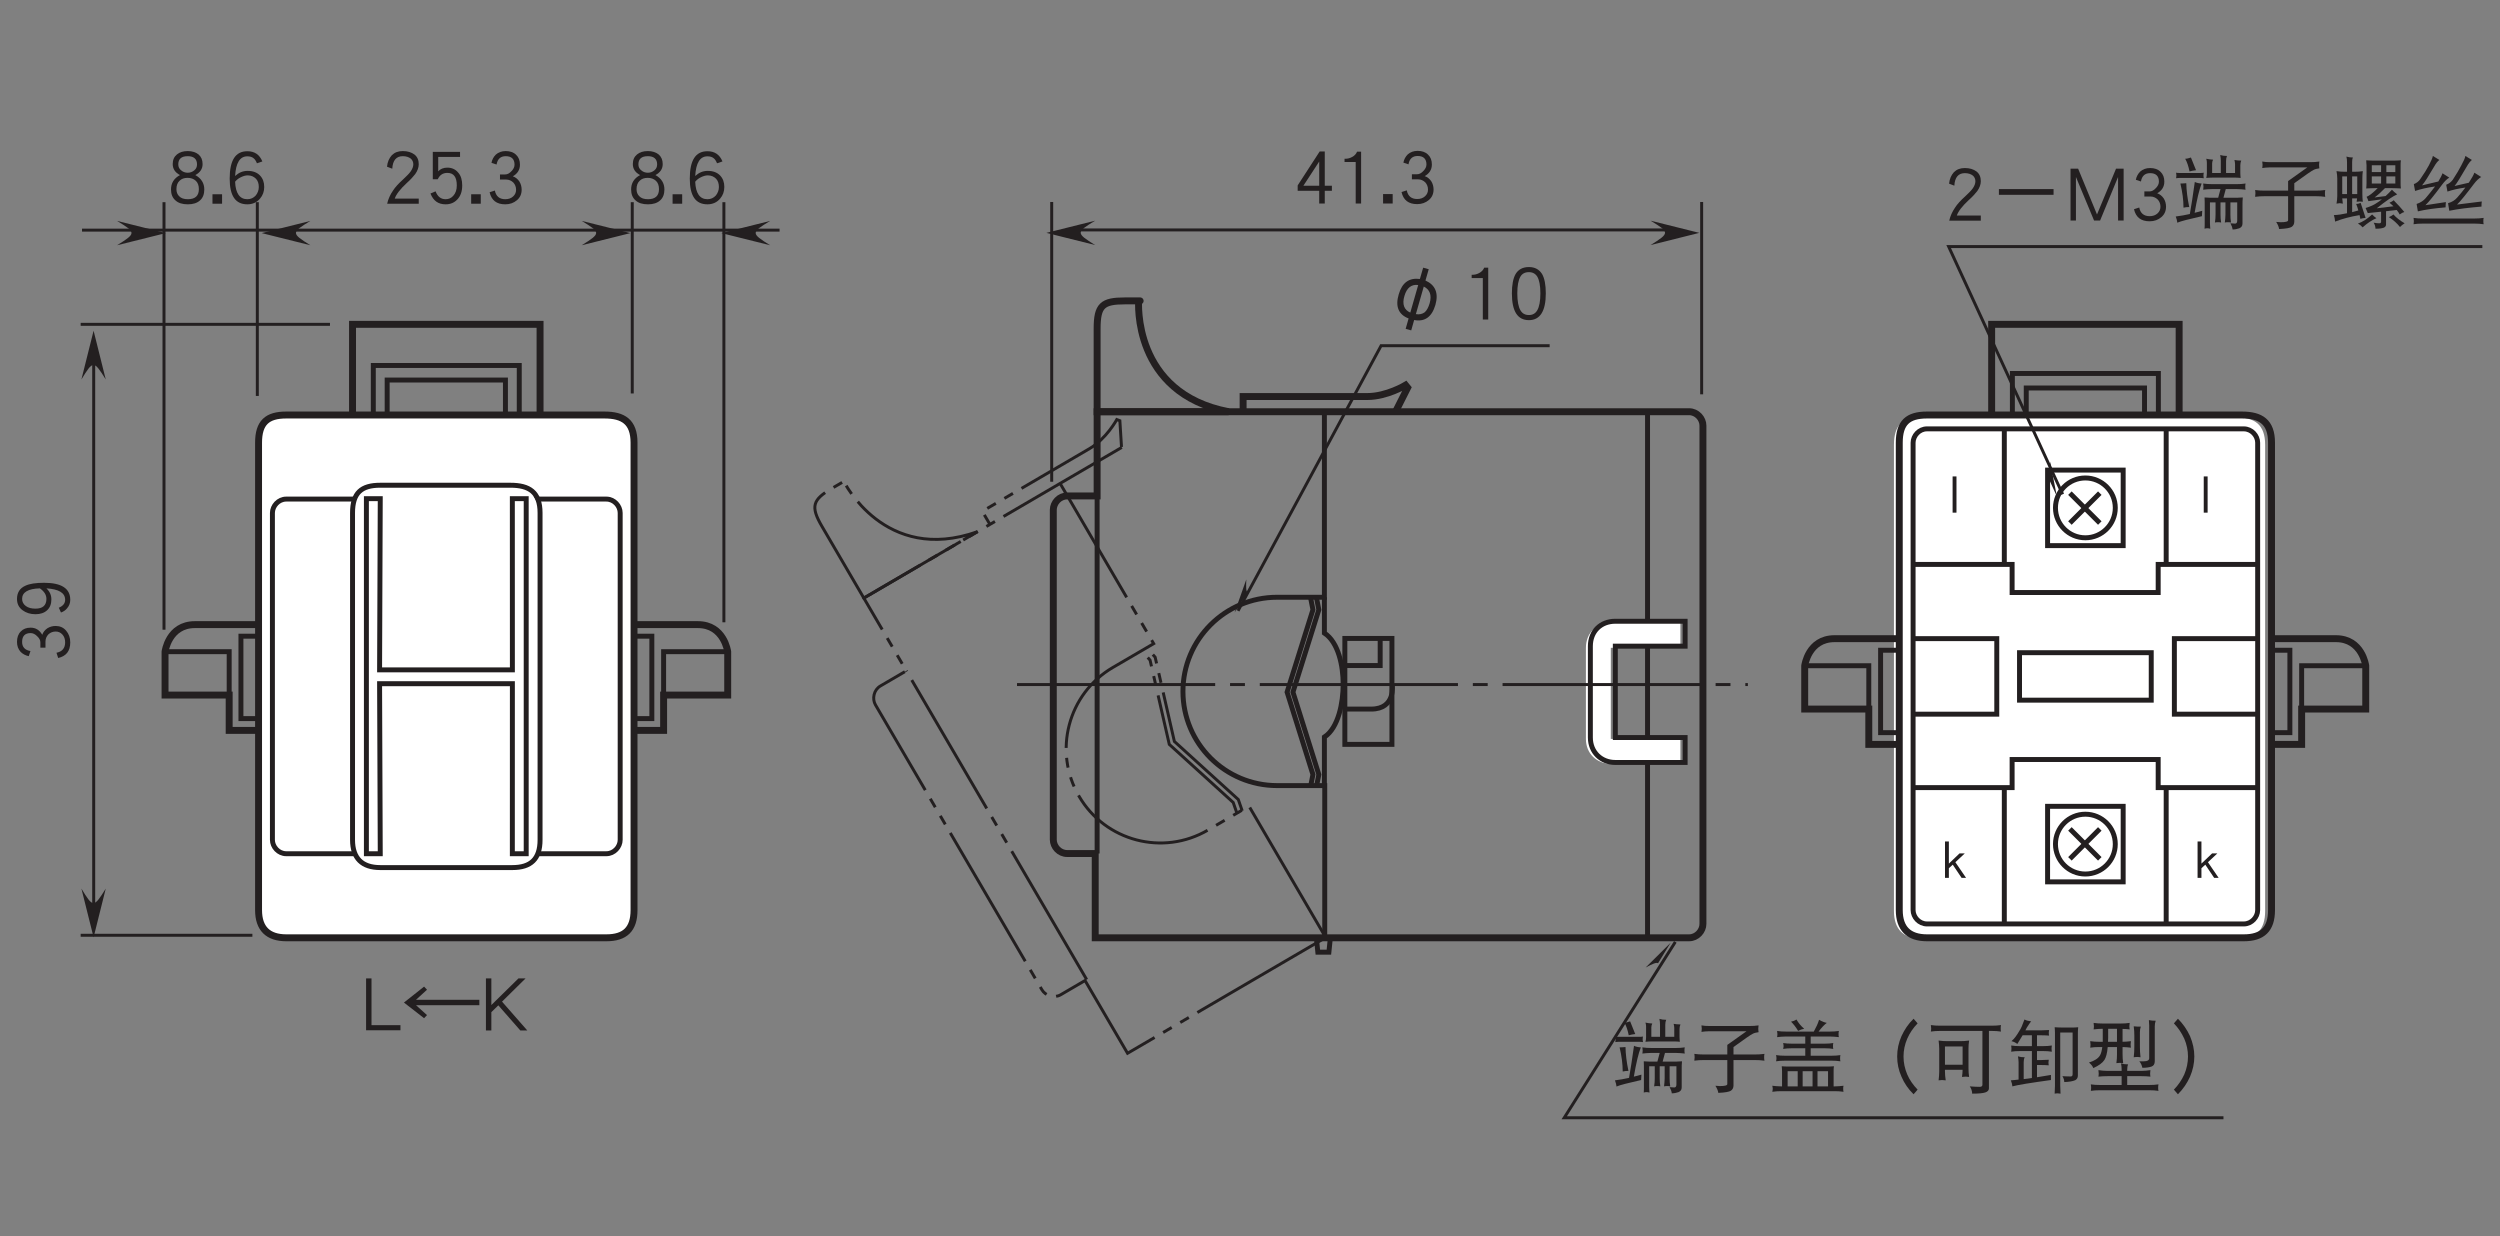 <?xml version="1.0" encoding="UTF-8"?>
<svg xmlns="http://www.w3.org/2000/svg" xmlns:xlink="http://www.w3.org/1999/xlink" width="252.29pt" height="124.73pt" viewBox="0 0 252.29 124.73" version="1.2">
<rect x="0" y="0" width="252.29" height="124.73" fill="#808080" stroke="none"/>
<defs>
<g>
<symbol overflow="visible" id="glyph0-0">
<path style="stroke:none;" d=""/>
</symbol>
<symbol overflow="visible" id="glyph0-1">
<path style="stroke:none;" d="M 1.125 -0.047 L 1.125 -3.703 L 0.734 -3.703 L 0.734 -0.047 Z M 1.125 -0.047 "/>
</symbol>
<symbol overflow="visible" id="glyph0-2">
<path style="stroke:none;" d="M 2.344 -0.047 L 1.266 -1.625 L 2.219 -2.516 L 1.688 -2.516 L 0.609 -1.484 L 0.609 -3.719 L 0.219 -3.719 L 0.219 -0.047 L 0.609 -0.047 L 0.609 -1.016 L 1 -1.375 L 1.891 -0.047 Z M 2.344 -0.047 "/>
</symbol>
<symbol overflow="visible" id="glyph1-0">
<path style="stroke:none;" d=""/>
</symbol>
<symbol overflow="visible" id="glyph1-1">
<path style="stroke:none;" d="M -1.469 -3.812 C -1.781 -3.812 -2.062 -3.734 -2.312 -3.578 C -2.562 -3.406 -2.734 -3.188 -2.828 -2.922 C -3.094 -3.391 -3.484 -3.641 -4 -3.641 C -4.422 -3.641 -4.75 -3.516 -5 -3.25 C -5.25 -3 -5.375 -2.641 -5.375 -2.203 C -5.375 -1.797 -5.25 -1.469 -5.016 -1.203 C -4.797 -0.984 -4.516 -0.828 -4.188 -0.766 L -4.016 -1.281 C -4.578 -1.375 -4.859 -1.688 -4.859 -2.203 C -4.859 -2.797 -4.562 -3.094 -4 -3.094 C -3.766 -3.094 -3.547 -2.984 -3.344 -2.781 C -3.125 -2.578 -3.016 -2.375 -3.016 -2.156 L -3.016 -1.625 L -2.5 -1.625 L -2.5 -2.25 C -2.5 -2.531 -2.391 -2.766 -2.203 -2.969 C -2 -3.156 -1.75 -3.25 -1.469 -3.25 C -1.203 -3.25 -0.984 -3.156 -0.797 -2.953 C -0.609 -2.75 -0.516 -2.484 -0.516 -2.156 C -0.516 -1.578 -0.812 -1.219 -1.391 -1.109 L -1.219 -0.578 C -0.406 -0.766 0 -1.281 0 -2.156 C 0 -2.625 -0.141 -3.016 -0.422 -3.344 C -0.688 -3.656 -1.047 -3.812 -1.469 -3.812 Z M -1.469 -3.812 "/>
</symbol>
<symbol overflow="visible" id="glyph1-2">
<path style="stroke:none;" d="M -2.641 -3.781 C -3.469 -3.781 -4.109 -3.688 -4.531 -3.484 C -5.094 -3.234 -5.375 -2.781 -5.375 -2.156 C -5.375 -1.656 -5.188 -1.281 -4.797 -1 C -4.453 -0.75 -4.031 -0.609 -3.516 -0.609 C -3 -0.609 -2.609 -0.75 -2.328 -1.016 C -2.031 -1.297 -1.906 -1.656 -1.906 -2.109 C -1.906 -2.531 -2.062 -2.891 -2.406 -3.219 C -1.156 -3.141 -0.516 -2.766 -0.516 -2.062 C -0.516 -1.703 -0.734 -1.438 -1.156 -1.266 L -0.938 -0.781 C -0.672 -0.875 -0.469 -1.016 -0.312 -1.219 C -0.109 -1.453 0 -1.734 0 -2.062 C 0 -3.203 -0.875 -3.781 -2.641 -3.781 Z M -3.062 -3.219 C -2.625 -2.906 -2.406 -2.562 -2.406 -2.156 C -2.406 -1.5 -2.781 -1.172 -3.516 -1.172 C -3.906 -1.172 -4.234 -1.25 -4.484 -1.438 C -4.734 -1.625 -4.859 -1.859 -4.859 -2.156 C -4.859 -2.828 -4.25 -3.188 -3.062 -3.219 Z M -3.062 -3.219 "/>
</symbol>
<symbol overflow="visible" id="glyph2-0">
<path style="stroke:none;" d=""/>
</symbol>
<symbol overflow="visible" id="glyph2-1">
<path style="stroke:none;" d="M 3.797 -4.047 C 3.797 -4.469 3.656 -4.797 3.359 -5.031 C 3.062 -5.25 2.672 -5.375 2.188 -5.375 C 1.719 -5.375 1.359 -5.234 1.078 -4.953 C 0.812 -4.656 0.641 -4.281 0.594 -3.797 L 1.125 -3.594 C 1.172 -4.438 1.531 -4.859 2.188 -4.859 C 2.531 -4.859 2.797 -4.766 3 -4.609 C 3.156 -4.469 3.25 -4.266 3.25 -4.047 C 3.25 -3.812 3.156 -3.578 3 -3.344 C 2.859 -3.141 2.594 -2.859 2.219 -2.516 C 1.766 -2.109 1.422 -1.734 1.203 -1.391 C 0.922 -0.984 0.719 -0.547 0.609 -0.062 L 3.797 -0.062 L 3.797 -0.578 L 1.375 -0.578 C 1.516 -1 1.906 -1.516 2.578 -2.141 C 2.984 -2.5 3.25 -2.812 3.438 -3.047 C 3.672 -3.375 3.797 -3.719 3.797 -4.047 Z M 3.797 -4.047 "/>
</symbol>
<symbol overflow="visible" id="glyph2-2">
<path style="stroke:none;" d="M 3.797 -1.906 C 3.797 -2.453 3.672 -2.891 3.391 -3.203 C 3.125 -3.531 2.75 -3.703 2.297 -3.703 C 1.891 -3.703 1.578 -3.562 1.375 -3.328 L 1.375 -4.781 L 3.578 -4.781 L 3.578 -5.297 L 0.828 -5.297 L 0.828 -2.531 L 1.328 -2.531 C 1.531 -2.969 1.859 -3.172 2.297 -3.172 C 2.938 -3.172 3.25 -2.75 3.25 -1.906 C 3.25 -1.453 3.125 -1.109 2.891 -0.859 C 2.688 -0.625 2.422 -0.516 2.125 -0.516 C 1.641 -0.516 1.312 -0.781 1.109 -1.312 L 0.594 -1.094 C 0.875 -0.359 1.375 0 2.125 0 C 2.594 0 2.984 -0.156 3.297 -0.484 C 3.641 -0.844 3.797 -1.312 3.797 -1.906 Z M 3.797 -1.906 "/>
</symbol>
<symbol overflow="visible" id="glyph2-3">
<path style="stroke:none;" d="M 1.281 -0.062 L 1.281 -1.016 L 0.312 -1.016 L 0.312 -0.062 Z M 1.281 -0.062 "/>
</symbol>
<symbol overflow="visible" id="glyph2-4">
<path style="stroke:none;" d="M 3.812 -1.469 C 3.812 -1.781 3.734 -2.062 3.578 -2.312 C 3.406 -2.562 3.188 -2.734 2.922 -2.828 C 3.391 -3.094 3.641 -3.484 3.641 -4 C 3.641 -4.422 3.516 -4.75 3.25 -5 C 3 -5.25 2.641 -5.375 2.203 -5.375 C 1.797 -5.375 1.469 -5.25 1.203 -5.016 C 0.984 -4.797 0.828 -4.516 0.766 -4.188 L 1.281 -4.016 C 1.375 -4.578 1.688 -4.859 2.203 -4.859 C 2.797 -4.859 3.094 -4.562 3.094 -4 C 3.094 -3.766 2.984 -3.547 2.781 -3.344 C 2.578 -3.125 2.375 -3.016 2.156 -3.016 L 1.625 -3.016 L 1.625 -2.5 L 2.25 -2.5 C 2.531 -2.5 2.766 -2.391 2.969 -2.203 C 3.156 -2 3.25 -1.75 3.25 -1.469 C 3.25 -1.203 3.156 -0.984 2.953 -0.797 C 2.75 -0.609 2.484 -0.516 2.156 -0.516 C 1.578 -0.516 1.219 -0.812 1.109 -1.391 L 0.578 -1.219 C 0.766 -0.406 1.281 0 2.156 0 C 2.625 0 3.016 -0.141 3.344 -0.422 C 3.656 -0.688 3.812 -1.047 3.812 -1.469 Z M 3.812 -1.469 "/>
</symbol>
<symbol overflow="visible" id="glyph2-5">
<path style="stroke:none;" d="M 3.875 -1.5 C 3.875 -2.141 3.562 -2.625 2.969 -2.953 C 3.453 -3.203 3.703 -3.578 3.703 -4.062 C 3.703 -4.484 3.562 -4.797 3.297 -5.031 C 3.016 -5.25 2.656 -5.375 2.203 -5.375 C 1.734 -5.375 1.359 -5.25 1.109 -5.031 C 0.828 -4.797 0.688 -4.484 0.688 -4.062 C 0.688 -3.578 0.938 -3.203 1.422 -2.953 C 0.812 -2.625 0.516 -2.141 0.516 -1.5 C 0.516 -1.031 0.656 -0.672 0.953 -0.406 C 1.25 -0.125 1.672 0 2.219 0 C 2.734 0 3.156 -0.125 3.453 -0.406 C 3.734 -0.656 3.875 -1.031 3.875 -1.5 Z M 3.141 -4.031 C 3.141 -3.781 3.047 -3.578 2.875 -3.438 C 2.688 -3.281 2.469 -3.188 2.203 -3.188 C 1.938 -3.188 1.703 -3.281 1.531 -3.438 C 1.344 -3.578 1.25 -3.781 1.25 -4.031 C 1.25 -4.578 1.562 -4.859 2.203 -4.859 C 2.812 -4.859 3.141 -4.578 3.141 -4.031 Z M 3.328 -1.531 C 3.328 -0.859 2.953 -0.516 2.219 -0.516 C 1.828 -0.516 1.531 -0.609 1.328 -0.828 C 1.156 -1 1.062 -1.234 1.062 -1.531 C 1.062 -1.906 1.172 -2.188 1.375 -2.375 C 1.578 -2.578 1.844 -2.672 2.188 -2.672 C 2.516 -2.672 2.797 -2.578 3.016 -2.375 C 3.219 -2.188 3.328 -1.906 3.328 -1.531 Z M 3.328 -1.531 "/>
</symbol>
<symbol overflow="visible" id="glyph2-6">
<path style="stroke:none;" d="M 3.938 -1.75 C 3.938 -2.234 3.797 -2.609 3.516 -2.906 C 3.219 -3.219 2.797 -3.375 2.266 -3.375 C 1.781 -3.375 1.375 -3.203 1 -2.859 C 1.078 -4.188 1.484 -4.844 2.234 -4.844 C 2.5 -4.844 2.719 -4.781 2.875 -4.641 C 3 -4.547 3.109 -4.375 3.203 -4.141 L 3.75 -4.328 C 3.469 -5.016 2.969 -5.359 2.234 -5.359 C 1.031 -5.359 0.453 -4.438 0.453 -2.594 C 0.453 -0.859 1.031 0 2.234 0 C 2.75 0 3.188 -0.188 3.516 -0.578 C 3.797 -0.906 3.938 -1.297 3.938 -1.75 Z M 3.391 -1.75 C 3.391 -1.422 3.281 -1.156 3.094 -0.906 C 2.859 -0.641 2.578 -0.516 2.234 -0.516 C 1.469 -0.516 1.047 -1.109 1 -2.281 C 1.125 -2.438 1.297 -2.594 1.547 -2.719 C 1.797 -2.844 2.031 -2.922 2.266 -2.922 C 2.625 -2.922 2.891 -2.797 3.109 -2.578 C 3.297 -2.375 3.391 -2.094 3.391 -1.75 Z M 3.391 -1.75 "/>
</symbol>
<symbol overflow="visible" id="glyph2-7">
<path style="stroke:none;" d="M 3.922 -1.344 L 3.922 -1.859 L 3.203 -1.859 L 3.203 -5.312 L 2.688 -5.312 L 0.469 -1.891 L 0.469 -1.344 L 2.641 -1.344 L 2.641 -0.062 L 3.203 -0.062 L 3.203 -1.344 Z M 2.641 -1.859 L 1.047 -1.859 L 2.641 -4.297 Z M 2.641 -1.859 "/>
</symbol>
<symbol overflow="visible" id="glyph2-8">
<path style="stroke:none;" d="M 2.484 -0.062 L 2.484 -5.297 L 2.078 -5.297 C 1.984 -5.062 1.812 -4.875 1.562 -4.75 C 1.328 -4.625 1.109 -4.578 0.875 -4.578 L 0.812 -4.578 L 0.812 -4.25 L 1.938 -4.25 L 1.938 -0.062 Z M 2.484 -0.062 "/>
</symbol>
<symbol overflow="visible" id="glyph2-9">
<path style="stroke:none;" d="M 3.906 -2.703 C 3.906 -3.562 3.781 -4.219 3.531 -4.656 C 3.234 -5.125 2.797 -5.359 2.203 -5.359 C 1.594 -5.359 1.141 -5.125 0.859 -4.656 C 0.609 -4.219 0.484 -3.562 0.484 -2.703 C 0.484 -0.906 1.047 0 2.203 0 C 3.328 0 3.906 -0.906 3.906 -2.703 Z M 3.359 -2.703 C 3.359 -1.922 3.25 -1.344 3.047 -1 C 2.859 -0.672 2.578 -0.516 2.203 -0.516 C 1.812 -0.516 1.531 -0.672 1.344 -1 C 1.141 -1.344 1.031 -1.922 1.031 -2.703 C 1.031 -3.484 1.141 -4.047 1.344 -4.391 C 1.516 -4.688 1.797 -4.844 2.203 -4.844 C 2.578 -4.844 2.859 -4.688 3.047 -4.391 C 3.25 -4.047 3.359 -3.484 3.359 -2.703 Z M 3.359 -2.703 "/>
</symbol>
<symbol overflow="visible" id="glyph2-10">
<path style="stroke:none;" d="M 6.75 -2.672 L 6.75 -3.25 L 1.234 -3.25 L 1.234 -2.672 Z M 6.75 -2.672 "/>
</symbol>
<symbol overflow="visible" id="glyph2-11">
<path style="stroke:none;" d="M 5.844 -0.078 L 5.844 -5.312 L 5.078 -5.312 L 3.156 -0.688 L 1.25 -5.312 L 0.484 -5.312 L 0.484 -0.078 L 1.031 -0.078 L 1.031 -4.469 L 2.859 -0.078 L 3.469 -0.078 L 5.281 -4.469 L 5.281 -0.078 Z M 5.844 -0.078 "/>
</symbol>
<symbol overflow="visible" id="glyph2-12">
<path style="stroke:none;" d="M 1.938 -6.438 C 1.719 -6.359 1.531 -6.312 1.359 -6.312 C 1.547 -5.984 1.688 -5.562 1.797 -5.031 C 2 -5.094 2.219 -5.125 2.453 -5.156 Z M 0.438 -4.906 C 0.453 -4.812 0.469 -4.719 0.469 -4.625 C 0.469 -4.531 0.453 -4.438 0.438 -4.344 C 0.562 -4.359 0.672 -4.375 0.812 -4.375 L 2.859 -4.375 C 2.984 -4.375 3.109 -4.359 3.234 -4.344 C 3.219 -4.438 3.203 -4.531 3.203 -4.625 C 3.203 -4.719 3.219 -4.812 3.234 -4.906 C 3.109 -4.875 2.984 -4.875 2.859 -4.875 L 0.812 -4.875 C 0.672 -4.875 0.562 -4.875 0.438 -4.906 Z M 1.469 -3.844 C 1.281 -3.828 1.078 -3.812 0.875 -3.812 C 1.078 -2.953 1.188 -2.141 1.188 -1.375 C 1.375 -1.422 1.578 -1.438 1.766 -1.438 C 1.578 -2.344 1.484 -3.141 1.469 -3.844 Z M 2.328 -3.969 C 2.141 -2.656 1.984 -1.578 1.828 -0.734 C 1.359 -0.625 0.891 -0.547 0.406 -0.484 C 0.5 -0.234 0.547 -0.031 0.562 0.141 C 0.922 -0.016 1.75 -0.219 3.047 -0.516 C 3.047 -0.609 3.062 -0.797 3.078 -1.062 C 2.828 -0.984 2.578 -0.922 2.312 -0.859 C 2.547 -2.234 2.781 -3.219 3.016 -3.812 C 2.75 -3.828 2.516 -3.875 2.328 -3.969 Z M 4.891 -6.688 C 4.938 -6.484 4.953 -6.281 4.953 -6.094 L 4.953 -4.875 L 4.078 -4.875 L 4.078 -5.844 C 4.078 -5.969 4.109 -6.078 4.172 -6.219 C 3.922 -6.234 3.703 -6.266 3.484 -6.312 C 3.531 -6.172 3.547 -6.031 3.547 -5.906 L 3.547 -4.844 C 3.547 -4.688 3.531 -4.531 3.484 -4.375 C 3.672 -4.391 3.859 -4.406 4.047 -4.406 L 6.484 -4.406 C 6.641 -4.406 6.797 -4.391 6.953 -4.375 C 6.938 -4.531 6.922 -4.703 6.922 -4.875 L 6.922 -5.656 C 6.922 -5.828 6.953 -5.984 7.016 -6.125 C 6.734 -6.125 6.516 -6.156 6.328 -6.188 C 6.359 -6.047 6.391 -5.906 6.391 -5.781 L 6.391 -4.875 L 5.484 -4.875 L 5.484 -6.094 C 5.484 -6.297 5.516 -6.453 5.578 -6.594 C 5.312 -6.594 5.094 -6.625 4.891 -6.688 Z M 3.172 -3.812 C 3.188 -3.703 3.203 -3.594 3.203 -3.5 C 3.203 -3.391 3.188 -3.297 3.172 -3.188 C 3.469 -3.219 3.766 -3.25 4.047 -3.25 L 4.922 -3.25 L 4.688 -2.375 L 3.891 -2.375 C 3.703 -2.375 3.5 -2.391 3.312 -2.406 C 3.328 -2.141 3.328 -1.875 3.328 -1.594 L 3.328 0.141 C 3.328 0.344 3.328 0.547 3.312 0.75 C 3.391 0.719 3.484 0.703 3.578 0.703 C 3.688 0.703 3.781 0.719 3.891 0.75 C 3.875 0.547 3.859 0.344 3.859 0.141 L 3.859 -1.906 L 4.422 -1.906 L 4.422 -0.688 C 4.422 -0.422 4.406 -0.156 4.359 0.125 C 4.469 0.094 4.562 0.094 4.672 0.094 C 4.781 0.094 4.875 0.094 4.984 0.125 C 4.938 -0.156 4.922 -0.422 4.922 -0.688 L 4.922 -1.906 L 5.422 -1.906 L 5.422 -0.688 C 5.422 -0.422 5.391 -0.156 5.359 0.125 C 5.469 0.094 5.562 0.094 5.672 0.094 C 5.766 0.094 5.875 0.094 5.984 0.125 C 5.938 -0.156 5.922 -0.422 5.922 -0.688 L 5.922 -1.906 L 6.609 -1.906 L 6.609 -0.078 C 6.609 0.141 6.531 0.234 6.391 0.234 C 6.266 0.234 6.094 0.219 5.922 0.203 C 6.047 0.438 6.125 0.641 6.141 0.828 C 6.375 0.828 6.609 0.781 6.828 0.703 C 7.031 0.609 7.141 0.469 7.141 0.234 L 7.141 -1.594 C 7.141 -1.875 7.141 -2.141 7.172 -2.406 C 6.969 -2.391 6.766 -2.375 6.578 -2.375 L 5.219 -2.375 L 5.453 -3.25 L 6.578 -3.25 C 6.859 -3.25 7.156 -3.219 7.453 -3.188 C 7.422 -3.297 7.422 -3.391 7.422 -3.5 C 7.422 -3.594 7.422 -3.703 7.453 -3.812 C 7.156 -3.766 6.859 -3.75 6.578 -3.75 L 4.047 -3.75 C 3.766 -3.75 3.469 -3.766 3.172 -3.812 Z M 3.172 -3.812 "/>
</symbol>
<symbol overflow="visible" id="glyph2-13">
<path style="stroke:none;" d="M 1.156 -6.031 C 1.172 -5.922 1.188 -5.812 1.188 -5.719 C 1.188 -5.594 1.172 -5.484 1.156 -5.375 C 1.391 -5.406 1.641 -5.438 1.906 -5.438 L 5.703 -5.438 L 3.766 -4.062 L 3.766 -3.094 L 1.391 -3.094 C 1.078 -3.094 0.75 -3.109 0.438 -3.156 C 0.453 -3.047 0.469 -2.938 0.469 -2.812 C 0.469 -2.703 0.453 -2.594 0.438 -2.469 C 0.75 -2.516 1.078 -2.531 1.391 -2.531 L 3.766 -2.531 L 3.766 -0.109 C 3.766 0.031 3.516 0.094 3.016 0.094 C 2.922 0.094 2.766 0.078 2.562 0.062 C 2.719 0.312 2.828 0.547 2.859 0.781 C 3.547 0.75 3.969 0.672 4.125 0.562 C 4.297 0.453 4.391 0.266 4.391 0.031 L 4.391 -2.531 L 6.547 -2.531 C 6.859 -2.531 7.188 -2.516 7.516 -2.469 C 7.484 -2.594 7.484 -2.703 7.484 -2.812 C 7.484 -2.938 7.484 -3.047 7.516 -3.156 C 7.188 -3.109 6.859 -3.094 6.547 -3.094 L 4.391 -3.094 L 4.391 -3.844 C 5.484 -4.641 6.141 -5.094 6.344 -5.188 C 6.484 -5.266 6.688 -5.312 6.922 -5.344 C 6.906 -5.469 6.891 -5.594 6.891 -5.719 C 6.891 -5.812 6.906 -5.922 6.922 -6.031 C 6.625 -5.984 6.328 -5.969 6.047 -5.969 L 1.906 -5.969 C 1.641 -5.969 1.391 -5.984 1.156 -6.031 Z M 1.156 -6.031 "/>
</symbol>
<symbol overflow="visible" id="glyph2-14">
<path style="stroke:none;" d="M 0.672 -5.062 C 0.719 -4.812 0.75 -4.562 0.75 -4.312 L 0.75 -2.562 C 0.75 -2.312 0.719 -2.047 0.672 -1.781 C 0.844 -1.797 0.938 -1.828 1 -1.828 C 1.047 -1.828 1.156 -1.797 1.312 -1.781 C 1.281 -1.969 1.266 -2.141 1.25 -2.312 L 1.734 -2.312 L 1.734 -0.812 C 1.25 -0.703 0.812 -0.641 0.406 -0.625 C 0.469 -0.422 0.516 -0.203 0.531 0.031 C 1.25 -0.25 2.062 -0.469 3 -0.625 C 3.031 -0.5 3.047 -0.391 3.078 -0.25 C 3.234 -0.297 3.422 -0.328 3.609 -0.344 L 3.109 -1.859 C 2.938 -1.781 2.781 -1.75 2.656 -1.75 C 2.734 -1.562 2.812 -1.344 2.875 -1.094 C 2.672 -1.031 2.453 -0.969 2.25 -0.922 L 2.25 -2.312 L 2.75 -2.312 C 2.734 -2.203 2.719 -2.078 2.703 -1.969 C 2.859 -1.984 2.969 -2 3.016 -2 C 3.062 -2 3.172 -1.984 3.328 -1.969 C 3.297 -2.234 3.281 -2.484 3.281 -2.75 L 3.281 -4.312 C 3.281 -4.562 3.297 -4.812 3.328 -5.062 C 3.062 -5.016 2.797 -5 2.516 -5 L 2.25 -5 L 2.25 -5.969 C 2.25 -6.156 2.266 -6.312 2.328 -6.438 C 2.078 -6.438 1.859 -6.469 1.672 -6.531 C 1.719 -6.344 1.734 -6.141 1.734 -5.969 L 1.734 -5 L 1.5 -5 C 1.219 -5 0.953 -5.016 0.672 -5.062 Z M 1.25 -2.75 L 1.25 -4.531 L 1.734 -4.531 L 1.734 -2.75 Z M 2.25 -4.531 L 2.766 -4.531 L 2.766 -2.75 L 2.25 -2.75 Z M 3.672 -6.156 C 3.672 -5.984 3.688 -5.812 3.703 -5.656 L 3.703 -3.875 C 3.703 -3.688 3.688 -3.5 3.672 -3.312 C 3.969 -3.328 4.281 -3.344 4.578 -3.344 L 4.828 -3.344 C 4.328 -2.844 3.953 -2.562 3.703 -2.469 C 3.781 -2.344 3.844 -2.203 3.891 -2.031 C 4.188 -2.078 4.641 -2.141 5.25 -2.219 C 5.094 -2.078 4.938 -1.984 4.797 -1.891 C 4.469 -1.656 4.078 -1.484 3.609 -1.344 L 3.828 -0.828 L 5.172 -0.969 L 5.172 0.062 C 5.156 0.156 5.109 0.203 4.984 0.203 C 4.859 0.203 4.656 0.188 4.422 0.141 C 4.531 0.312 4.594 0.516 4.609 0.75 C 5.031 0.75 5.297 0.703 5.453 0.641 C 5.594 0.578 5.672 0.469 5.672 0.328 L 5.672 -1.016 L 6.75 -1.141 C 6.891 -0.969 6.984 -0.812 7.047 -0.688 C 7.234 -0.828 7.391 -0.906 7.516 -0.938 C 7.422 -1.047 7.328 -1.156 7.234 -1.266 C 7.094 -1.438 6.922 -1.625 6.703 -1.844 C 6.578 -1.969 6.5 -2.062 6.453 -2.125 C 6.328 -2.031 6.188 -1.938 6.016 -1.875 C 6.141 -1.766 6.281 -1.656 6.422 -1.516 L 4.734 -1.312 C 5.672 -2.062 6.359 -2.531 6.797 -2.719 C 6.562 -2.891 6.375 -3.062 6.266 -3.188 C 6.047 -2.953 5.844 -2.734 5.625 -2.547 C 5.266 -2.5 4.891 -2.453 4.516 -2.406 C 4.891 -2.688 5.234 -3 5.562 -3.344 L 6.266 -3.344 C 6.562 -3.344 6.859 -3.328 7.172 -3.312 C 7.141 -3.5 7.141 -3.688 7.141 -3.875 L 7.141 -5.656 C 7.141 -5.812 7.141 -5.984 7.172 -6.156 C 6.859 -6.125 6.562 -6.125 6.266 -6.125 L 4.578 -6.125 C 4.281 -6.125 3.969 -6.125 3.672 -6.156 Z M 6.609 -3.812 L 5.703 -3.812 L 5.703 -4.531 L 6.609 -4.531 Z M 5.172 -3.812 L 4.234 -3.812 L 4.234 -4.531 L 5.172 -4.531 Z M 4.234 -4.969 L 4.234 -5.656 L 5.172 -5.656 L 5.172 -4.969 Z M 5.703 -5.656 L 6.609 -5.656 L 6.609 -4.969 L 5.703 -4.969 Z M 4.266 -0.688 C 3.812 -0.266 3.344 0.047 2.828 0.234 C 3.016 0.328 3.172 0.453 3.312 0.609 C 3.781 0.188 4.25 -0.125 4.703 -0.312 C 4.562 -0.406 4.422 -0.531 4.266 -0.688 Z M 6.422 -0.688 C 6.281 -0.578 6.125 -0.484 5.953 -0.422 C 6.422 -0.125 6.781 0.203 7.078 0.578 C 7.219 0.422 7.391 0.297 7.547 0.203 C 7.047 -0.094 6.672 -0.391 6.422 -0.688 Z M 6.422 -0.688 "/>
</symbol>
<symbol overflow="visible" id="glyph2-15">
<path style="stroke:none;" d="M 2.422 -6.594 C 2.375 -6.375 2.234 -6.047 2.016 -5.641 C 1.828 -5.281 1.547 -4.828 1.156 -4.266 C 1 -4.031 0.781 -3.859 0.5 -3.75 L 0.625 -3.062 C 1.188 -3.25 1.859 -3.406 2.641 -3.516 C 2.391 -3.188 2.078 -2.781 1.672 -2.312 C 1.453 -2.062 1.156 -1.875 0.781 -1.75 L 0.906 -1 C 1.672 -1.188 2.609 -1.312 3.703 -1.406 C 3.703 -1.594 3.719 -1.766 3.734 -1.938 L 1.672 -1.625 C 1.984 -1.922 2.547 -2.609 3.344 -3.688 C 3.609 -4.047 3.859 -4.281 4.078 -4.406 L 3.391 -4.844 C 3.328 -4.641 3.188 -4.375 2.969 -4.016 L 1.328 -3.625 C 1.562 -3.891 1.969 -4.531 2.547 -5.516 C 2.734 -5.859 2.922 -6.078 3.078 -6.188 Z M 5.703 -6.594 C 5.656 -6.359 5.516 -6.047 5.281 -5.625 C 5.094 -5.25 4.812 -4.781 4.438 -4.203 C 4.266 -3.969 4.047 -3.797 3.766 -3.688 L 3.891 -3 C 4.406 -3.172 5 -3.312 5.703 -3.406 C 5.484 -3.109 5.203 -2.766 4.859 -2.375 C 4.641 -2.125 4.344 -1.938 3.953 -1.828 L 4.078 -1.062 C 4.969 -1.25 6.047 -1.375 7.328 -1.484 C 7.328 -1.656 7.328 -1.828 7.359 -2 L 4.859 -1.688 C 5.172 -1.984 5.734 -2.672 6.547 -3.75 C 6.812 -4.109 7.078 -4.344 7.297 -4.469 L 6.609 -4.906 C 6.531 -4.672 6.344 -4.344 6.047 -3.891 L 4.609 -3.562 C 4.844 -3.828 5.234 -4.484 5.828 -5.5 C 6.016 -5.844 6.203 -6.062 6.359 -6.188 Z M 0.469 -0.344 C 0.484 -0.234 0.5 -0.125 0.5 -0.016 C 0.5 0.094 0.484 0.188 0.469 0.297 C 0.766 0.25 1.062 0.234 1.359 0.234 L 6.641 0.234 C 6.938 0.234 7.234 0.25 7.547 0.297 C 7.516 0.188 7.516 0.094 7.516 -0.016 C 7.516 -0.125 7.516 -0.234 7.547 -0.344 C 7.234 -0.297 6.938 -0.281 6.641 -0.281 L 1.359 -0.281 C 1.062 -0.281 0.766 -0.297 0.469 -0.344 Z M 0.469 -0.344 "/>
</symbol>
<symbol overflow="visible" id="glyph2-16">
<path style="stroke:none;" d="M 2.766 -6.625 C 2.578 -6.5 2.391 -6.438 2.219 -6.406 C 2.469 -6.156 2.703 -5.859 2.938 -5.469 C 3.156 -5.594 3.359 -5.656 3.547 -5.688 C 3.234 -5.953 2.969 -6.266 2.766 -6.625 Z M 5.047 -6.594 C 4.938 -6.219 4.75 -5.828 4.516 -5.406 L 1.672 -5.406 C 1.391 -5.406 1.094 -5.422 0.812 -5.469 C 0.828 -5.359 0.844 -5.25 0.844 -5.156 C 0.844 -5.047 0.828 -4.938 0.812 -4.844 C 1.094 -4.875 1.391 -4.906 1.672 -4.906 L 3.656 -4.906 L 3.656 -4.188 L 2.25 -4.188 C 1.969 -4.188 1.703 -4.203 1.422 -4.25 C 1.438 -4.141 1.469 -4.047 1.469 -3.938 C 1.469 -3.844 1.438 -3.75 1.422 -3.656 C 1.703 -3.703 1.969 -3.719 2.25 -3.719 L 3.656 -3.719 L 3.656 -2.969 L 1.594 -2.969 C 1.297 -2.969 1 -2.984 0.703 -3.031 C 0.734 -2.922 0.75 -2.812 0.75 -2.719 C 0.75 -2.609 0.734 -2.5 0.703 -2.406 C 1 -2.453 1.297 -2.469 1.594 -2.469 L 6.328 -2.469 C 6.609 -2.469 6.906 -2.453 7.203 -2.406 C 7.172 -2.5 7.172 -2.609 7.172 -2.719 C 7.172 -2.812 7.172 -2.922 7.203 -3.031 C 6.906 -2.984 6.609 -2.969 6.328 -2.969 L 4.203 -2.969 L 4.203 -3.719 L 5.672 -3.719 C 5.938 -3.719 6.219 -3.703 6.484 -3.656 C 6.453 -3.75 6.453 -3.844 6.453 -3.938 C 6.453 -4.047 6.453 -4.141 6.484 -4.25 C 6.219 -4.203 5.938 -4.188 5.672 -4.188 L 4.203 -4.188 L 4.203 -4.906 L 6.172 -4.906 C 6.453 -4.906 6.75 -4.875 7.047 -4.844 C 7.016 -4.938 7.016 -5.047 7.016 -5.156 C 7.016 -5.25 7.016 -5.359 7.047 -5.469 C 6.75 -5.422 6.453 -5.406 6.172 -5.406 L 5 -5.406 C 5.312 -5.828 5.594 -6.109 5.828 -6.281 C 5.609 -6.328 5.344 -6.422 5.047 -6.594 Z M 1.281 -1.906 C 1.297 -1.734 1.312 -1.578 1.312 -1.406 L 1.312 0.125 L 1.219 0.125 C 0.922 0.125 0.625 0.094 0.328 0.062 C 0.344 0.156 0.375 0.25 0.375 0.375 C 0.375 0.469 0.344 0.562 0.328 0.672 C 0.625 0.625 0.922 0.609 1.219 0.609 L 6.641 0.609 C 6.938 0.609 7.219 0.625 7.516 0.672 C 7.484 0.562 7.484 0.469 7.484 0.375 C 7.484 0.25 7.484 0.156 7.516 0.062 C 7.219 0.094 6.938 0.125 6.641 0.125 L 6.516 0.125 L 6.516 -1.406 C 6.516 -1.578 6.516 -1.734 6.547 -1.906 C 6.344 -1.891 6.125 -1.875 5.922 -1.875 L 1.906 -1.875 C 1.688 -1.875 1.484 -1.891 1.281 -1.906 Z M 1.875 0.125 L 1.875 -1.406 L 2.891 -1.406 L 2.891 0.125 Z M 3.391 0.125 L 3.391 -1.406 L 4.391 -1.406 L 4.391 0.125 Z M 4.891 0.125 L 4.891 -1.406 L 5.953 -1.406 L 5.953 0.125 Z M 4.891 0.125 "/>
</symbol>
<symbol overflow="visible" id="glyph2-17">
<path style="stroke:none;" d="M 7.016 0.453 C 6.578 0 6.219 -0.5 5.969 -1.078 C 5.719 -1.672 5.594 -2.266 5.594 -2.891 C 5.594 -3.5 5.719 -4.109 5.969 -4.688 C 6.219 -5.266 6.578 -5.781 7.016 -6.234 L 6.609 -6.703 C 6.078 -6.188 5.688 -5.594 5.391 -4.953 C 5.094 -4.281 4.953 -3.594 4.953 -2.891 C 4.953 -2.188 5.094 -1.5 5.391 -0.844 C 5.672 -0.188 6.078 0.406 6.609 0.922 Z M 7.016 0.453 "/>
</symbol>
<symbol overflow="visible" id="glyph2-18">
<path style="stroke:none;" d="M 0.375 -6.062 C 0.391 -5.938 0.406 -5.828 0.406 -5.719 C 0.406 -5.609 0.391 -5.5 0.375 -5.406 C 0.672 -5.453 0.969 -5.469 1.281 -5.469 L 5.578 -5.469 L 5.578 -0.016 C 5.562 0.109 5.484 0.172 5.297 0.172 C 5.062 0.172 4.734 0.156 4.297 0.125 C 4.453 0.328 4.531 0.578 4.547 0.859 C 5.219 0.859 5.656 0.812 5.875 0.734 C 6.109 0.656 6.234 0.516 6.234 0.328 L 6.234 -5.469 L 6.547 -5.469 C 6.844 -5.469 7.141 -5.453 7.453 -5.406 C 7.422 -5.5 7.422 -5.609 7.422 -5.719 C 7.422 -5.828 7.422 -5.938 7.453 -6.062 C 7.141 -6.016 6.844 -6 6.547 -6 L 1.281 -6 C 0.969 -6 0.672 -6.016 0.375 -6.062 Z M 1.156 -4.5 C 1.188 -4.219 1.219 -3.938 1.219 -3.656 L 1.219 -1.375 C 1.219 -1.078 1.188 -0.781 1.156 -0.484 C 1.312 -0.5 1.422 -0.516 1.5 -0.516 C 1.562 -0.516 1.672 -0.5 1.875 -0.484 C 1.828 -0.781 1.797 -1.078 1.797 -1.375 L 1.797 -1.547 L 3.578 -1.547 C 3.578 -1.297 3.547 -1.062 3.516 -0.828 C 3.703 -0.844 3.828 -0.859 3.891 -0.859 C 3.953 -0.859 4.062 -0.844 4.234 -0.828 C 4.188 -1.125 4.172 -1.422 4.172 -1.719 L 4.172 -3.656 C 4.172 -3.938 4.188 -4.219 4.234 -4.5 C 3.922 -4.453 3.609 -4.438 3.312 -4.438 L 2.078 -4.438 C 1.766 -4.438 1.469 -4.453 1.156 -4.5 Z M 1.797 -2.062 L 1.797 -3.906 L 3.578 -3.906 L 3.578 -2.062 Z M 1.797 -2.062 "/>
</symbol>
<symbol overflow="visible" id="glyph2-19">
<path style="stroke:none;" d="M 1.844 -6.625 C 1.641 -6.062 1.484 -5.688 1.344 -5.5 C 1.078 -5.031 0.812 -4.672 0.531 -4.438 C 0.75 -4.391 0.938 -4.297 1.125 -4.156 C 1.297 -4.453 1.484 -4.75 1.656 -5.031 L 2.594 -5.031 L 2.594 -3.938 L 1.359 -3.938 C 1.078 -3.938 0.781 -3.953 0.5 -4 C 0.516 -3.891 0.531 -3.797 0.531 -3.688 C 0.531 -3.578 0.516 -3.484 0.5 -3.375 C 0.781 -3.422 1.078 -3.438 1.359 -3.438 L 2.594 -3.438 L 2.594 -0.719 C 2.328 -0.672 2.047 -0.641 1.766 -0.609 L 1.766 -2.312 C 1.766 -2.516 1.797 -2.688 1.875 -2.812 C 1.594 -2.812 1.375 -2.844 1.188 -2.906 C 1.219 -2.703 1.25 -2.5 1.25 -2.312 L 1.25 -0.562 C 0.984 -0.531 0.734 -0.5 0.469 -0.484 C 0.562 -0.25 0.609 -0.062 0.625 0.125 C 1.188 -0.031 2.484 -0.234 4.516 -0.516 L 4.516 -1.031 C 4.078 -0.953 3.594 -0.875 3.109 -0.797 L 3.109 -2.031 L 3.516 -2.031 C 3.844 -2.031 4.109 -2.016 4.297 -2 C 4.281 -2.078 4.266 -2.172 4.266 -2.281 C 4.266 -2.359 4.281 -2.453 4.297 -2.562 C 4.016 -2.547 3.766 -2.531 3.516 -2.531 L 3.109 -2.531 L 3.109 -3.438 L 3.734 -3.438 C 4.031 -3.438 4.312 -3.422 4.609 -3.375 C 4.594 -3.484 4.578 -3.578 4.578 -3.688 C 4.578 -3.797 4.594 -3.891 4.609 -4 C 4.312 -3.953 4.031 -3.938 3.734 -3.938 L 3.109 -3.938 L 3.109 -5.031 L 3.547 -5.031 C 3.875 -5.031 4.141 -5.016 4.328 -5 C 4.312 -5.078 4.297 -5.172 4.297 -5.281 C 4.297 -5.359 4.312 -5.453 4.328 -5.562 C 4.047 -5.547 3.797 -5.531 3.547 -5.531 L 1.938 -5.531 C 1.984 -5.609 2.031 -5.703 2.078 -5.797 C 2.266 -6.094 2.406 -6.312 2.516 -6.438 C 2.266 -6.469 2.047 -6.516 1.844 -6.625 Z M 4.891 -5.844 C 4.906 -5.656 4.922 -5.469 4.922 -5.281 L 4.922 0.062 C 4.922 0.312 4.906 0.594 4.891 0.859 C 4.984 0.844 5.078 0.828 5.172 0.828 C 5.266 0.828 5.375 0.844 5.484 0.859 C 5.469 0.594 5.453 0.312 5.453 0.062 L 5.453 -5.312 L 6.703 -5.312 L 6.703 -1.109 C 6.703 -0.953 6.641 -0.875 6.516 -0.875 C 6.234 -0.875 5.953 -0.891 5.672 -0.906 C 5.797 -0.703 5.859 -0.516 5.859 -0.312 C 6.359 -0.328 6.719 -0.391 6.969 -0.5 C 7.141 -0.594 7.234 -0.75 7.234 -0.969 L 7.234 -5.125 C 7.234 -5.359 7.234 -5.609 7.266 -5.844 C 7.078 -5.828 6.891 -5.812 6.703 -5.812 L 5.703 -5.812 C 5.422 -5.812 5.172 -5.828 4.891 -5.844 Z M 4.891 -5.844 "/>
</symbol>
<symbol overflow="visible" id="glyph2-20">
<path style="stroke:none;" d="M 0.844 -6.281 C 0.859 -6.156 0.875 -6.047 0.875 -5.938 C 0.875 -5.828 0.859 -5.719 0.844 -5.625 C 1.141 -5.656 1.438 -5.688 1.734 -5.688 L 1.766 -5.688 L 1.766 -4.781 C 1.766 -4.641 1.766 -4.5 1.766 -4.375 L 1.391 -4.375 C 1.094 -4.375 0.797 -4.391 0.5 -4.438 C 0.516 -4.312 0.531 -4.203 0.531 -4.094 C 0.531 -3.984 0.516 -3.875 0.5 -3.781 C 0.797 -3.828 1.094 -3.844 1.391 -3.844 L 1.719 -3.844 C 1.672 -3.469 1.594 -3.172 1.484 -3 C 1.312 -2.703 0.938 -2.453 0.375 -2.281 C 0.578 -2.109 0.734 -1.938 0.812 -1.719 C 1.359 -1.969 1.734 -2.234 1.938 -2.547 C 2.094 -2.797 2.219 -3.219 2.266 -3.844 L 3.203 -3.844 L 3.203 -3.125 C 3.203 -2.828 3.188 -2.516 3.141 -2.219 C 3.25 -2.234 3.375 -2.25 3.484 -2.25 C 3.594 -2.25 3.719 -2.234 3.828 -2.219 C 3.781 -2.516 3.766 -2.828 3.766 -3.125 L 3.766 -3.844 C 4.047 -3.844 4.328 -3.812 4.609 -3.781 C 4.594 -3.875 4.578 -3.984 4.578 -4.094 C 4.578 -4.203 4.594 -4.312 4.609 -4.438 C 4.328 -4.406 4.047 -4.375 3.766 -4.375 L 3.766 -5.672 C 4.016 -5.672 4.25 -5.656 4.484 -5.625 C 4.469 -5.719 4.453 -5.828 4.453 -5.938 C 4.453 -6.047 4.469 -6.156 4.484 -6.281 C 4.188 -6.234 3.875 -6.219 3.578 -6.219 L 1.734 -6.219 C 1.438 -6.219 1.141 -6.234 0.844 -6.281 Z M 3.203 -4.375 L 2.297 -4.375 C 2.297 -4.5 2.312 -4.641 2.312 -4.781 L 2.312 -5.688 L 3.203 -5.688 Z M 4.891 -5.938 C 4.938 -5.625 4.953 -5.312 4.953 -5 L 4.953 -3.906 C 4.953 -3.531 4.938 -3.172 4.891 -2.812 C 5 -2.828 5.125 -2.844 5.234 -2.844 C 5.344 -2.844 5.469 -2.828 5.578 -2.812 C 5.531 -3.172 5.516 -3.531 5.516 -3.906 L 5.516 -5.344 C 5.516 -5.562 5.547 -5.75 5.609 -5.906 C 5.328 -5.906 5.094 -5.906 4.891 -5.938 Z M 6.422 -6.562 C 6.438 -6.375 6.453 -6.203 6.453 -6.031 L 6.453 -2.719 C 6.453 -2.516 6.281 -2.406 5.922 -2.406 L 5.453 -2.406 C 5.609 -2.234 5.703 -2.016 5.766 -1.75 C 6.156 -1.75 6.469 -1.797 6.688 -1.875 C 6.906 -1.953 7.016 -2.141 7.016 -2.406 L 7.016 -5.938 C 7.016 -6.141 7.047 -6.328 7.109 -6.5 C 6.859 -6.5 6.641 -6.516 6.422 -6.562 Z M 1.328 -1.516 C 1.344 -1.391 1.359 -1.281 1.359 -1.172 C 1.359 -1.047 1.344 -0.953 1.328 -0.859 C 1.641 -0.891 1.938 -0.906 2.25 -0.906 L 3.672 -0.906 L 3.672 -0.016 L 1.469 -0.016 C 1.156 -0.016 0.859 -0.031 0.562 -0.078 C 0.578 0.047 0.594 0.156 0.594 0.266 C 0.594 0.375 0.578 0.484 0.562 0.578 C 0.859 0.531 1.156 0.516 1.469 0.516 L 6.484 0.516 C 6.781 0.516 7.078 0.531 7.391 0.578 C 7.359 0.484 7.359 0.375 7.359 0.266 C 7.359 0.156 7.359 0.047 7.391 -0.078 C 7.078 -0.031 6.781 -0.016 6.484 -0.016 L 4.234 -0.016 L 4.234 -0.906 L 5.672 -0.906 C 5.969 -0.906 6.281 -0.891 6.578 -0.859 C 6.562 -0.953 6.547 -1.047 6.547 -1.172 C 6.547 -1.281 6.562 -1.391 6.578 -1.516 C 6.281 -1.469 5.969 -1.438 5.672 -1.438 L 4.234 -1.438 L 4.234 -1.562 C 4.234 -1.781 4.266 -1.969 4.328 -2.094 C 4.062 -2.094 3.812 -2.125 3.609 -2.203 C 3.656 -1.984 3.672 -1.766 3.672 -1.562 L 3.672 -1.438 L 2.25 -1.438 C 1.938 -1.438 1.641 -1.469 1.328 -1.516 Z M 1.328 -1.516 "/>
</symbol>
<symbol overflow="visible" id="glyph2-21">
<path style="stroke:none;" d="M 3.031 -2.891 C 3.031 -3.594 2.875 -4.281 2.594 -4.953 C 2.297 -5.594 1.891 -6.188 1.375 -6.703 L 0.969 -6.234 C 1.406 -5.781 1.75 -5.266 2.016 -4.688 C 2.266 -4.109 2.391 -3.5 2.391 -2.891 C 2.391 -2.266 2.266 -1.672 2.016 -1.078 C 1.75 -0.5 1.406 0 0.969 0.453 L 1.375 0.922 C 1.891 0.406 2.297 -0.188 2.594 -0.844 C 2.875 -1.5 3.031 -2.188 3.031 -2.891 Z M 3.031 -2.891 "/>
</symbol>
<symbol overflow="visible" id="glyph2-22">
<path style="stroke:none;" d="M 3.953 -0.078 L 3.953 -0.594 L 1.031 -0.594 L 1.031 -5.312 L 0.484 -5.312 L 0.484 -0.078 Z M 3.953 -0.078 "/>
</symbol>
<symbol overflow="visible" id="glyph2-23">
<path style="stroke:none;" d="M 7.797 -2.609 L 7.797 -3.156 L 1.406 -3.156 L 2.516 -4.172 L 2.219 -4.484 L 0.188 -2.875 L 2.219 -1.297 L 2.516 -1.609 L 1.406 -2.609 Z M 7.797 -2.609 "/>
</symbol>
<symbol overflow="visible" id="glyph2-24">
<path style="stroke:none;" d="M 4.656 -0.062 L 2.109 -2.969 L 4.484 -5.312 L 3.766 -5.312 L 1.031 -2.625 L 1.031 -5.312 L 0.484 -5.312 L 0.484 -0.062 L 1.031 -0.062 L 1.031 -1.906 L 1.734 -2.594 L 3.953 -0.062 Z M 4.656 -0.062 "/>
</symbol>
<symbol overflow="visible" id="glyph3-0">
<path style="stroke:none;" d=""/>
</symbol>
<symbol overflow="visible" id="glyph3-1">
<path style="stroke:none;" d="M 5.672 -0.469 C 6.016 -1.672 5.672 -2.484 4.672 -2.938 L 5 -4.078 L 4.438 -4.234 L 4.109 -3.094 C 3.031 -3.234 2.312 -2.734 1.969 -1.531 C 1.609 -0.312 1.953 0.5 2.969 0.891 L 2.672 1.938 L 3.234 2.094 L 3.531 1.047 C 4.594 1.25 5.312 0.75 5.672 -0.469 Z M 5.094 -0.641 C 4.969 -0.219 4.797 0.094 4.594 0.266 C 4.359 0.438 4.062 0.516 3.703 0.453 L 4.5 -2.328 C 5.109 -2.031 5.328 -1.469 5.094 -0.641 Z M 3.141 0.297 C 2.516 0.031 2.297 -0.547 2.547 -1.375 C 2.781 -2.203 3.266 -2.578 3.938 -2.484 Z M 3.141 0.297 "/>
</symbol>
<symbol overflow="visible" id="glyph4-0">
<path style="stroke:none;" d=""/>
</symbol>
<symbol overflow="visible" id="glyph4-1">
<path style="stroke:none;" d=""/>
</symbol>
</g>
<clipPath id="clip1">
  <path d="M 194 23 L 251.578 23 L 251.578 52 L 194 52 Z M 194 23 "/>
</clipPath>
</defs>
<g id="surface1">
<path style="fill:none;stroke-width:7;stroke-linecap:butt;stroke-linejoin:miter;stroke:rgb(13.73%,12.16%,12.549%);stroke-opacity:1;stroke-miterlimit:4;" d="M 1062.944 729.689 C 1062.944 736.701 1068.976 743.713 1076.928 743.713 L 1107.17 743.713 L 1107.17 828.717 L 1704.549 828.717 C 1712.501 828.717 1718.534 821.744 1718.534 814.732 L 1718.534 311.797 C 1718.534 304.786 1712.501 297.813 1704.549 297.813 L 1105.25 297.813 L 1105.25 382.856 L 1076.928 382.856 C 1068.976 382.856 1062.944 389.79 1062.944 396.802 Z M 1062.944 729.689 " transform="matrix(0.1,0,0,-0.1,-0,124.42)"/>
<path style=" stroke:none;fill-rule:nonzero;fill:rgb(100%,100%,100%);fill-opacity:1;" d="M 26.02 44.902 C 26.02 42.879 26.895 42.113 28.805 42.113 L 60.824 42.113 C 62.711 42.113 63.805 42.797 63.805 44.902 L 63.805 91.934 C 63.805 93.871 62.875 94.723 61.02 94.723 L 28.805 94.723 C 26.977 94.723 26.02 93.789 26.02 91.934 L 26.02 44.902 "/>
<path style="fill:none;stroke-width:7;stroke-linecap:butt;stroke-linejoin:miter;stroke:rgb(13.73%,12.16%,12.549%);stroke-opacity:1;stroke-miterlimit:4;" d="M 260.928 797.418 C 260.928 817.709 269.702 825.387 288.858 825.387 L 609.954 825.387 C 628.874 825.387 639.842 818.532 639.842 797.418 L 639.842 325.782 C 639.842 306.352 630.519 297.813 611.913 297.813 L 288.858 297.813 C 270.525 297.813 260.928 307.175 260.928 325.782 Z M 260.928 797.418 " transform="matrix(0.1,0,0,-0.1,-0,124.42)"/>
<path style="fill:none;stroke-width:5;stroke-linecap:butt;stroke-linejoin:miter;stroke:rgb(13.73%,12.16%,12.549%);stroke-opacity:1;stroke-miterlimit:4;" d="M 274.912 726.555 C 274.912 733.567 280.945 740.54 288.858 740.54 L 611.913 740.54 C 619.825 740.54 625.858 733.567 625.858 726.555 L 625.858 396.645 C 625.858 389.633 619.825 382.66 611.913 382.66 L 288.858 382.66 C 280.945 382.66 274.912 389.633 274.912 396.645 Z M 274.912 726.555 " transform="matrix(0.1,0,0,-0.1,-0,124.42)"/>
<path style=" stroke:none;fill-rule:nonzero;fill:rgb(100%,100%,100%);fill-opacity:1;" d="M 191.129 44.902 C 191.129 42.879 192.004 42.113 193.914 42.113 L 225.605 42.113 C 227.492 42.113 228.59 42.797 228.59 44.902 L 228.59 91.934 C 228.59 93.871 227.656 94.723 225.801 94.723 L 193.914 94.723 C 192.086 94.723 191.129 93.789 191.129 91.934 L 191.129 44.902 "/>
<path style="fill:none;stroke-width:7;stroke-linecap:butt;stroke-linejoin:miter;stroke:rgb(13.73%,12.16%,12.549%);stroke-opacity:1;stroke-miterlimit:4;" d="M 1916.668 797.418 C 1916.668 817.709 1925.442 825.387 1944.598 825.387 L 2262.404 825.387 C 2281.324 825.387 2292.331 818.532 2292.331 797.418 L 2292.331 325.782 C 2292.331 306.352 2282.969 297.813 2264.362 297.813 L 1944.598 297.813 C 1926.265 297.813 1916.668 307.175 1916.668 325.782 Z M 1916.668 797.418 " transform="matrix(0.1,0,0,-0.1,-0,124.42)"/>
<path style="fill:none;stroke-width:5;stroke-linecap:butt;stroke-linejoin:miter;stroke:rgb(13.73%,12.16%,12.549%);stroke-opacity:1;stroke-miterlimit:4;" d="M 1930.613 797.418 C 1930.613 804.43 1936.685 811.403 1944.598 811.403 L 2264.362 811.403 C 2272.314 811.403 2278.347 804.43 2278.347 797.418 L 2278.347 325.782 C 2278.347 318.77 2272.314 311.797 2264.362 311.797 L 1944.598 311.797 C 1936.685 311.797 1930.613 318.77 1930.613 325.782 Z M 1930.613 797.418 " transform="matrix(0.1,0,0,-0.1,-0,124.42)"/>
<path style="fill:none;stroke-width:5;stroke-linecap:butt;stroke-linejoin:miter;stroke:rgb(13.73%,12.16%,12.549%);stroke-opacity:1;stroke-miterlimit:4;" d="M 2022.668 675.357 L 2022.668 811.207 " transform="matrix(0.1,0,0,-0.1,-0,124.42)"/>
<path style="fill:none;stroke-width:5;stroke-linecap:butt;stroke-linejoin:miter;stroke:rgb(13.73%,12.16%,12.549%);stroke-opacity:1;stroke-miterlimit:4;" d="M 2186.017 675.357 L 2186.017 811.207 " transform="matrix(0.1,0,0,-0.1,-0,124.42)"/>
<path style=" stroke:none;fill-rule:nonzero;fill:rgb(100%,100%,100%);fill-opacity:1;" d="M 35.477 51.969 C 35.477 49.949 36.355 49.18 38.266 49.18 L 51.367 49.18 C 53.25 49.18 54.348 49.863 54.348 51.969 L 54.348 84.867 C 54.348 86.805 53.414 87.656 51.559 87.656 L 38.266 87.656 C 36.438 87.656 35.477 86.723 35.477 84.867 L 35.477 51.969 "/>
<path style="fill:none;stroke-width:5;stroke-linecap:butt;stroke-linejoin:miter;stroke:rgb(13.73%,12.16%,12.549%);stroke-opacity:1;stroke-miterlimit:4;" d="M 355.764 726.555 C 355.764 746.807 364.578 754.524 383.733 754.524 L 515.117 754.524 C 533.999 754.524 545.006 747.669 545.006 726.555 L 545.006 396.645 C 545.006 377.215 535.644 368.676 517.037 368.676 L 383.733 368.676 C 365.4 368.676 355.764 378.038 355.764 396.645 Z M 355.764 726.555 " transform="matrix(0.1,0,0,-0.1,-0,124.42)"/>
<path style="fill:none;stroke-width:5;stroke-linecap:butt;stroke-linejoin:miter;stroke:rgb(13.73%,12.16%,12.549%);stroke-opacity:1;stroke-miterlimit:4;" d="M 1662.635 825.936 L 1662.635 298.949 " transform="matrix(0.1,0,0,-0.1,-0,124.42)"/>
<path style="fill:none;stroke-width:7;stroke-linecap:butt;stroke-linejoin:miter;stroke:rgb(13.73%,12.16%,12.549%);stroke-opacity:1;stroke-miterlimit:4;" d="M 1107.17 912.585 C 1107.17 889.238 1107.17 828.717 1107.17 828.717 L 1239.925 828.717 C 1142.229 847.324 1149.084 940.554 1149.084 940.554 C 1149.084 940.554 1157.584 940.554 1135.1 940.554 C 1112.615 940.554 1107.17 935.932 1107.17 912.585 Z M 1107.17 912.585 " transform="matrix(0.1,0,0,-0.1,-0,124.42)"/>
<path style="fill:none;stroke-width:5;stroke-linecap:butt;stroke-linejoin:miter;stroke:rgb(13.73%,12.16%,12.549%);stroke-opacity:1;stroke-miterlimit:4;" d="M 1336.877 299.811 L 1336.877 451.408 L 1288.812 451.408 C 1236.321 451.408 1193.78 493.949 1193.78 546.44 C 1193.78 598.931 1236.321 641.473 1288.812 641.473 L 1336.524 641.473 L 1336.524 828.717 " transform="matrix(0.1,0,0,-0.1,-0,124.42)"/>
<path style="fill:none;stroke-width:5;stroke-linecap:butt;stroke-linejoin:miter;stroke:rgb(13.73%,12.16%,12.549%);stroke-opacity:1;stroke-miterlimit:4;" d="M 1107.17 382.856 L 1107.17 743.713 " transform="matrix(0.1,0,0,-0.1,-0,124.42)"/>
<path style="fill:none;stroke-width:5;stroke-linecap:butt;stroke-linejoin:miter;stroke:rgb(13.73%,12.16%,12.549%);stroke-opacity:1;stroke-miterlimit:4;" d="M 1336.524 451.408 L 1336.524 500.373 C 1350.783 509.814 1355.484 535.276 1355.484 553.687 C 1355.484 572.098 1350.783 595.876 1336.524 605.356 L 1336.524 641.473 " transform="matrix(0.1,0,0,-0.1,-0,124.42)"/>
<path style="fill:none;stroke-width:5;stroke-linecap:butt;stroke-linejoin:miter;stroke:rgb(13.73%,12.16%,12.549%);stroke-opacity:1;stroke-miterlimit:4;" d="M 1322.618 450.703 L 1324.968 462.572 L 1298.879 545.735 L 1324.968 628.898 L 1322.618 640.807 " transform="matrix(0.1,0,0,-0.1,-0,124.42)"/>
<path style="fill:none;stroke-width:5;stroke-linecap:butt;stroke-linejoin:miter;stroke:rgb(13.73%,12.16%,12.549%);stroke-opacity:1;stroke-miterlimit:4;" d="M 1328.572 450.703 L 1330.922 462.572 L 1304.794 545.735 L 1330.922 628.898 L 1328.572 640.807 " transform="matrix(0.1,0,0,-0.1,-0,124.42)"/>
<path style="fill:none;stroke-width:5;stroke-linecap:butt;stroke-linejoin:miter;stroke:rgb(13.73%,12.16%,12.549%);stroke-opacity:1;stroke-miterlimit:4;" d="M 1357.168 493.009 L 1404.684 493.009 L 1404.684 599.911 L 1357.168 599.911 Z M 1357.168 493.009 " transform="matrix(0.1,0,0,-0.1,-0,124.42)"/>
<path style="fill:none;stroke-width:5;stroke-linecap:butt;stroke-linejoin:miter;stroke:rgb(13.73%,12.16%,12.549%);stroke-opacity:1;stroke-miterlimit:4;" d="M 1392.815 599.911 L 1392.815 572.568 L 1357.168 572.568 " transform="matrix(0.1,0,0,-0.1,-0,124.42)"/>
<path style="fill:none;stroke-width:5;stroke-linecap:butt;stroke-linejoin:miter;stroke:rgb(13.73%,12.16%,12.549%);stroke-opacity:1;stroke-miterlimit:4;" d="M 1357.168 528.617 L 1383.727 528.617 C 1408.876 528.617 1404.958 553.413 1404.958 553.413 " transform="matrix(0.1,0,0,-0.1,-0,124.42)"/>
<path style="fill:none;stroke-width:7;stroke-linecap:butt;stroke-linejoin:miter;stroke:rgb(13.73%,12.16%,12.549%);stroke-opacity:1;stroke-miterlimit:4;" d="M 1408.601 829.265 L 1420.549 852.965 L 1418.473 855.511 C 1418.473 855.511 1399.553 844.033 1379.849 844.033 C 1360.145 844.033 1254.497 844.033 1254.497 844.033 L 1254.497 828.834 " transform="matrix(0.1,0,0,-0.1,-0,124.42)"/>
<path style="fill:none;stroke-width:3;stroke-linecap:butt;stroke-linejoin:miter;stroke:rgb(13.73%,12.16%,12.549%);stroke-opacity:1;stroke-dasharray:150,10,10,10,10,10;stroke-miterlimit:4;" d="M 1337.856 298.087 L 1137.881 181.275 L 1094.987 254.684 L 1070.504 240.386 C 1063.688 236.39 1054.953 239.368 1051.427 245.4 L 883.495 532.847 C 879.969 538.88 881.654 547.968 888.509 551.964 L 914.637 567.241 L 871.743 640.65 L 1132.044 792.717 " transform="matrix(0.1,0,0,-0.1,-0,124.42)"/>
<path style="fill:none;stroke-width:3;stroke-linecap:butt;stroke-linejoin:miter;stroke:rgb(13.73%,12.16%,12.549%);stroke-opacity:1;stroke-dasharray:150,10,10,10,10,10;stroke-miterlimit:4;" d="M 829.437 713.08 C 841.228 692.906 871.743 640.65 871.743 640.65 L 986.401 707.635 C 892.622 674.377 851.569 758.363 851.569 758.363 C 851.569 758.363 858.895 762.633 839.465 751.312 C 820.075 739.952 817.685 733.214 829.437 713.08 Z M 829.437 713.08 " transform="matrix(0.1,0,0,-0.1,-0,124.42)"/>
<path style="fill:none;stroke-width:3;stroke-linecap:butt;stroke-linejoin:miter;stroke:rgb(13.73%,12.16%,12.549%);stroke-opacity:1;stroke-dasharray:150,10,10,10,10,10;stroke-miterlimit:4;" d="M 1336.877 299.811 L 1260.412 430.686 L 1218.929 406.477 C 1173.606 379.997 1115.396 395.274 1088.954 440.596 C 1062.435 485.919 1077.712 544.129 1123.034 570.61 L 1164.244 594.662 L 1069.799 756.365 " transform="matrix(0.1,0,0,-0.1,-0,124.42)"/>
<path style="fill:none;stroke-width:3;stroke-linecap:butt;stroke-linejoin:miter;stroke:rgb(13.73%,12.16%,12.549%);stroke-opacity:1;stroke-dasharray:150,10,10,10,10,10;stroke-miterlimit:4;" d="M 1096.632 255.663 L 914.637 567.241 " transform="matrix(0.1,0,0,-0.1,-0,124.42)"/>
<path style="fill:none;stroke-width:3;stroke-linecap:butt;stroke-linejoin:miter;stroke:rgb(13.73%,12.16%,12.549%);stroke-opacity:1;stroke-dasharray:150,10,10,10,10,10;stroke-miterlimit:4;" d="M 1248.465 422.93 L 1244.508 434.368 L 1179.991 493.009 L 1160.601 578.013 L 1152.57 587.062 " transform="matrix(0.1,0,0,-0.1,-0,124.42)"/>
<path style="fill:none;stroke-width:3;stroke-linecap:butt;stroke-linejoin:miter;stroke:rgb(13.73%,12.16%,12.549%);stroke-opacity:1;stroke-dasharray:150,10,10,10,10,10;stroke-miterlimit:4;" d="M 1253.596 425.907 L 1249.64 437.345 L 1185.123 495.986 L 1165.732 580.99 L 1157.702 590.078 " transform="matrix(0.1,0,0,-0.1,-0,124.42)"/>
<path style="fill:none;stroke-width:3;stroke-linecap:butt;stroke-linejoin:miter;stroke:rgb(13.73%,12.16%,12.549%);stroke-opacity:1;stroke-dasharray:150,10,10,10,10,10;stroke-miterlimit:4;" d="M 1131.77 793.148 L 1130.125 819.629 L 1127.03 820.804 C 1127.03 820.804 1116.493 801.335 1099.453 791.425 C 1082.452 781.475 991.258 728.2 991.258 728.2 L 998.936 715.078 " transform="matrix(0.1,0,0,-0.1,-0,124.42)"/>
<path style=" stroke:none;fill-rule:nonzero;fill:rgb(100%,100%,100%);fill-opacity:1;" d="M 162.555 74.57 L 169.578 74.57 L 169.578 77.078 L 162.555 77.078 C 161.137 77.078 160.043 76.055 160.043 74.57 L 160.043 65.375 C 160.043 63.891 161.078 62.867 162.555 62.867 L 169.578 62.867 L 169.578 65.375 L 162.555 65.375 L 162.555 74.57 "/>
<path style="fill:none;stroke-width:5;stroke-linecap:butt;stroke-linejoin:miter;stroke:rgb(13.73%,12.16%,12.549%);stroke-opacity:1;stroke-miterlimit:4;" d="M 1630.122 499.903 L 1700.554 499.903 L 1700.554 474.755 L 1630.122 474.755 C 1615.902 474.755 1604.934 485.018 1604.934 499.903 L 1604.934 592.115 C 1604.934 607.001 1615.314 617.264 1630.122 617.264 L 1700.554 617.264 L 1700.554 592.115 L 1630.122 592.115 Z M 1630.122 499.903 " transform="matrix(0.1,0,0,-0.1,-0,124.42)"/>
<path style="fill:none;stroke-width:5;stroke-linecap:butt;stroke-linejoin:miter;stroke:rgb(13.73%,12.16%,12.549%);stroke-opacity:1;stroke-miterlimit:4;" d="M 1328.494 297.304 L 1329.904 283.319 L 1341.068 283.319 L 1342.478 297.304 " transform="matrix(0.1,0,0,-0.1,-0,124.42)"/>
<path style=" stroke:none;fill-rule:nonzero;fill:rgb(100%,100%,100%);fill-opacity:1;" d="M 51.559 86.262 L 52.953 86.262 L 52.953 50.531 L 51.559 50.531 L 51.562 67.758 L 38.199 67.758 L 38.266 50.531 L 36.871 50.531 L 36.871 86.262 L 38.266 86.262 L 38.199 69.152 L 51.562 69.152 L 51.559 86.262 "/>
<path style="fill:none;stroke-width:5;stroke-linecap:butt;stroke-linejoin:miter;stroke:rgb(13.73%,12.16%,12.549%);stroke-opacity:1;stroke-miterlimit:4;" d="M 517.037 382.66 L 531.021 382.66 L 531.021 740.971 L 517.037 740.971 L 517.076 568.22 L 383.067 568.22 L 383.733 740.971 L 369.749 740.971 L 369.749 382.66 L 383.733 382.66 L 383.067 554.236 L 517.076 554.236 Z M 517.037 382.66 " transform="matrix(0.1,0,0,-0.1,-0,124.42)"/>
<path style="fill:none;stroke-width:7;stroke-linecap:butt;stroke-linejoin:miter;stroke:rgb(13.73%,12.16%,12.549%);stroke-opacity:1;stroke-miterlimit:4;" d="M 545.006 825.387 L 545.006 916.894 L 355.764 916.894 L 355.764 825.387 " transform="matrix(0.1,0,0,-0.1,-0,124.42)"/>
<path style="fill:none;stroke-width:5;stroke-linecap:butt;stroke-linejoin:miter;stroke:rgb(13.73%,12.16%,12.549%);stroke-opacity:1;stroke-miterlimit:4;" d="M 524.01 826.719 L 524.01 875.371 L 376.721 875.371 L 376.721 826.719 " transform="matrix(0.1,0,0,-0.1,-0,124.42)"/>
<path style="fill:none;stroke-width:7;stroke-linecap:butt;stroke-linejoin:miter;stroke:rgb(13.73%,12.16%,12.549%);stroke-opacity:1;stroke-miterlimit:4;" d="M 639.294 507.111 L 669.692 507.111 L 669.692 542.758 L 734.366 542.758 L 734.366 586.553 C 734.366 586.553 730.84 613.856 704.281 613.856 C 694.645 613.856 639.294 613.856 639.294 613.856 " transform="matrix(0.1,0,0,-0.1,-0,124.42)"/>
<path style="fill:none;stroke-width:5;stroke-linecap:butt;stroke-linejoin:miter;stroke:rgb(13.73%,12.16%,12.549%);stroke-opacity:1;stroke-miterlimit:4;" d="M 639.647 519.02 L 657.823 519.02 L 657.823 602.183 L 639.647 602.183 " transform="matrix(0.1,0,0,-0.1,-0,124.42)"/>
<path style="fill:none;stroke-width:5;stroke-linecap:butt;stroke-linejoin:miter;stroke:rgb(13.73%,12.16%,12.549%);stroke-opacity:1;stroke-miterlimit:4;" d="M 669.692 542.758 L 669.692 586.553 L 734.366 586.553 " transform="matrix(0.1,0,0,-0.1,-0,124.42)"/>
<path style="fill:none;stroke-width:7;stroke-linecap:butt;stroke-linejoin:miter;stroke:rgb(13.73%,12.16%,12.549%);stroke-opacity:1;stroke-miterlimit:4;" d="M 261.672 507.111 L 231.274 507.111 L 231.274 542.758 L 166.561 542.758 L 166.561 586.553 C 166.561 586.553 170.126 613.856 196.646 613.856 C 206.321 613.856 261.672 613.856 261.672 613.856 " transform="matrix(0.1,0,0,-0.1,-0,124.42)"/>
<path style="fill:none;stroke-width:5;stroke-linecap:butt;stroke-linejoin:miter;stroke:rgb(13.73%,12.16%,12.549%);stroke-opacity:1;stroke-miterlimit:4;" d="M 261.319 519.02 L 243.143 519.02 L 243.143 602.183 L 261.319 602.183 " transform="matrix(0.1,0,0,-0.1,-0,124.42)"/>
<path style="fill:none;stroke-width:5;stroke-linecap:butt;stroke-linejoin:miter;stroke:rgb(13.73%,12.16%,12.549%);stroke-opacity:1;stroke-miterlimit:4;" d="M 231.274 542.758 L 231.274 586.553 L 166.561 586.553 " transform="matrix(0.1,0,0,-0.1,-0,124.42)"/>
<path style="fill:none;stroke-width:7;stroke-linecap:butt;stroke-linejoin:miter;stroke:rgb(13.73%,12.16%,12.549%);stroke-opacity:1;stroke-miterlimit:4;" d="M 2292.331 492.97 L 2322.729 492.97 L 2322.729 528.617 L 2387.403 528.617 L 2387.403 572.372 C 2387.403 572.372 2383.877 599.676 2357.319 599.676 C 2347.682 599.676 2292.331 599.676 2292.331 599.676 " transform="matrix(0.1,0,0,-0.1,-0,124.42)"/>
<path style="fill:none;stroke-width:5;stroke-linecap:butt;stroke-linejoin:miter;stroke:rgb(13.73%,12.16%,12.549%);stroke-opacity:1;stroke-miterlimit:4;" d="M 2292.684 504.839 L 2310.86 504.839 L 2310.86 588.002 L 2292.684 588.002 " transform="matrix(0.1,0,0,-0.1,-0,124.42)"/>
<path style="fill:none;stroke-width:5;stroke-linecap:butt;stroke-linejoin:miter;stroke:rgb(13.73%,12.16%,12.549%);stroke-opacity:1;stroke-miterlimit:4;" d="M 2322.729 528.617 L 2322.729 572.372 L 2387.403 572.372 " transform="matrix(0.1,0,0,-0.1,-0,124.42)"/>
<path style="fill:none;stroke-width:7;stroke-linecap:butt;stroke-linejoin:miter;stroke:rgb(13.73%,12.16%,12.549%);stroke-opacity:1;stroke-miterlimit:4;" d="M 1916.315 492.97 L 1885.917 492.97 L 1885.917 528.617 L 1821.244 528.617 L 1821.244 572.372 C 1821.244 572.372 1824.809 599.676 1851.328 599.676 C 1860.965 599.676 1916.315 599.676 1916.315 599.676 " transform="matrix(0.1,0,0,-0.1,-0,124.42)"/>
<path style="fill:none;stroke-width:5;stroke-linecap:butt;stroke-linejoin:miter;stroke:rgb(13.73%,12.16%,12.549%);stroke-opacity:1;stroke-miterlimit:4;" d="M 1915.963 504.839 L 1897.826 504.839 L 1897.826 588.002 L 1915.963 588.002 " transform="matrix(0.1,0,0,-0.1,-0,124.42)"/>
<path style="fill:none;stroke-width:5;stroke-linecap:butt;stroke-linejoin:miter;stroke:rgb(13.73%,12.16%,12.549%);stroke-opacity:1;stroke-miterlimit:4;" d="M 1885.917 528.617 L 1885.917 572.372 L 1821.244 572.372 " transform="matrix(0.1,0,0,-0.1,-0,124.42)"/>
<path style="fill:none;stroke-width:5;stroke-linecap:butt;stroke-linejoin:miter;stroke:rgb(13.73%,12.16%,12.549%);stroke-opacity:1;stroke-miterlimit:4;" d="M 510.064 824.682 L 510.064 860.681 L 390.706 860.681 L 390.706 824.682 " transform="matrix(0.1,0,0,-0.1,-0,124.42)"/>
<path style="fill:none;stroke-width:7;stroke-linecap:butt;stroke-linejoin:miter;stroke:rgb(13.73%,12.16%,12.549%);stroke-opacity:1;stroke-miterlimit:4;" d="M 2199.101 825.387 L 2199.101 916.894 L 2009.898 916.894 L 2009.898 825.387 " transform="matrix(0.1,0,0,-0.1,-0,124.42)"/>
<path style="fill:none;stroke-width:5;stroke-linecap:butt;stroke-linejoin:miter;stroke:rgb(13.73%,12.16%,12.549%);stroke-opacity:1;stroke-miterlimit:4;" d="M 2178.144 826.719 L 2178.144 867.302 L 2030.816 867.302 L 2030.816 826.719 " transform="matrix(0.1,0,0,-0.1,-0,124.42)"/>
<path style="fill:none;stroke-width:5;stroke-linecap:butt;stroke-linejoin:miter;stroke:rgb(13.73%,12.16%,12.549%);stroke-opacity:1;stroke-miterlimit:4;" d="M 2164.159 824.682 L 2164.159 852.651 L 2044.801 852.651 L 2044.801 824.682 " transform="matrix(0.1,0,0,-0.1,-0,124.42)"/>
<path style="fill:none;stroke-width:5;stroke-linecap:butt;stroke-linejoin:miter;stroke:rgb(13.73%,12.16%,12.549%);stroke-opacity:1;stroke-miterlimit:4;" d="M 2066.346 693.572 L 2142.614 693.572 L 2142.614 769.801 L 2066.346 769.801 Z M 2066.346 693.572 " transform="matrix(0.1,0,0,-0.1,-0,124.42)"/>
<path style="fill:none;stroke-width:5;stroke-linecap:butt;stroke-linejoin:miter;stroke:rgb(13.73%,12.16%,12.549%);stroke-opacity:1;stroke-miterlimit:4;" d="M 2038.024 537.626 L 2170.936 537.626 L 2170.936 585.534 L 2038.024 585.534 Z M 2038.024 537.626 " transform="matrix(0.1,0,0,-0.1,-0,124.42)"/>
<path style="fill:none;stroke-width:5;stroke-linecap:butt;stroke-linejoin:miter;stroke:rgb(13.73%,12.16%,12.549%);stroke-opacity:1;stroke-miterlimit:4;" d="M 1932.18 599.715 L 2015.069 599.715 L 2015.069 523.485 L 1932.18 523.485 " transform="matrix(0.1,0,0,-0.1,-0,124.42)"/>
<path style="fill:none;stroke-width:5;stroke-linecap:butt;stroke-linejoin:miter;stroke:rgb(13.73%,12.16%,12.549%);stroke-opacity:1;stroke-miterlimit:4;" d="M 2277.172 599.715 L 2194.283 599.715 L 2194.283 523.485 L 2277.172 523.485 " transform="matrix(0.1,0,0,-0.1,-0,124.42)"/>
<path style="fill:none;stroke-width:5;stroke-linecap:butt;stroke-linejoin:miter;stroke:rgb(13.73%,12.16%,12.549%);stroke-opacity:1;stroke-miterlimit:4;" d="M 2134.662 731.687 C 2134.662 715.038 2121.148 701.485 2104.46 701.485 C 2087.812 701.485 2074.298 715.038 2074.298 731.687 C 2074.298 748.335 2087.812 761.849 2104.46 761.849 C 2121.148 761.849 2134.662 748.335 2134.662 731.687 Z M 2134.662 731.687 " transform="matrix(0.1,0,0,-0.1,-0,124.42)"/>
<path style="fill:none;stroke-width:5;stroke-linecap:butt;stroke-linejoin:miter;stroke:rgb(13.73%,12.16%,12.549%);stroke-opacity:1;stroke-miterlimit:4;" d="M 2088.87 746.533 L 2119.033 716.37 " transform="matrix(0.1,0,0,-0.1,-0,124.42)"/>
<path style="fill:none;stroke-width:5;stroke-linecap:butt;stroke-linejoin:miter;stroke:rgb(13.73%,12.16%,12.549%);stroke-opacity:1;stroke-miterlimit:4;" d="M 2119.033 746.533 L 2088.87 716.37 " transform="matrix(0.1,0,0,-0.1,-0,124.42)"/>
<path style="fill:none;stroke-width:5;stroke-linecap:butt;stroke-linejoin:miter;stroke:rgb(13.73%,12.16%,12.549%);stroke-opacity:1;stroke-miterlimit:4;" d="M 2022.668 448.705 L 2022.668 312.855 " transform="matrix(0.1,0,0,-0.1,-0,124.42)"/>
<path style="fill:none;stroke-width:5;stroke-linecap:butt;stroke-linejoin:miter;stroke:rgb(13.73%,12.16%,12.549%);stroke-opacity:1;stroke-miterlimit:4;" d="M 2186.017 448.705 L 2186.017 312.855 " transform="matrix(0.1,0,0,-0.1,-0,124.42)"/>
<path style="fill:none;stroke-width:5;stroke-linecap:butt;stroke-linejoin:miter;stroke:rgb(13.73%,12.16%,12.549%);stroke-opacity:1;stroke-miterlimit:4;" d="M 2066.346 354.26 L 2142.614 354.26 L 2142.614 430.49 L 2066.346 430.49 Z M 2066.346 354.26 " transform="matrix(0.1,0,0,-0.1,-0,124.42)"/>
<path style="fill:none;stroke-width:5;stroke-linecap:butt;stroke-linejoin:miter;stroke:rgb(13.73%,12.16%,12.549%);stroke-opacity:1;stroke-miterlimit:4;" d="M 2134.662 392.375 C 2134.662 409.023 2121.148 422.538 2104.46 422.538 C 2087.812 422.538 2074.298 409.023 2074.298 392.375 C 2074.298 375.688 2087.812 362.173 2104.46 362.173 C 2121.148 362.173 2134.662 375.688 2134.662 392.375 Z M 2134.662 392.375 " transform="matrix(0.1,0,0,-0.1,-0,124.42)"/>
<path style="fill:none;stroke-width:5;stroke-linecap:butt;stroke-linejoin:miter;stroke:rgb(13.73%,12.16%,12.549%);stroke-opacity:1;stroke-miterlimit:4;" d="M 2088.87 377.49 L 2119.033 407.691 " transform="matrix(0.1,0,0,-0.1,-0,124.42)"/>
<path style="fill:none;stroke-width:5;stroke-linecap:butt;stroke-linejoin:miter;stroke:rgb(13.73%,12.16%,12.549%);stroke-opacity:1;stroke-miterlimit:4;" d="M 2119.033 377.49 L 2088.87 407.691 " transform="matrix(0.1,0,0,-0.1,-0,124.42)"/>
<g style="fill:rgb(13.73%,12.16%,12.549%);fill-opacity:1;">
  <use xlink:href="#glyph0-1" x="221.659" y="51.782"/>
</g>
<g style="fill:rgb(13.73%,12.16%,12.549%);fill-opacity:1;">
  <use xlink:href="#glyph0-2" x="221.551" y="88.635"/>
</g>
<g style="fill:rgb(13.73%,12.16%,12.549%);fill-opacity:1;">
  <use xlink:href="#glyph0-1" x="196.315" y="51.782"/>
</g>
<g style="fill:rgb(13.73%,12.16%,12.549%);fill-opacity:1;">
  <use xlink:href="#glyph0-2" x="196.063" y="88.635"/>
</g>
<path style="fill:none;stroke-width:5;stroke-linecap:butt;stroke-linejoin:miter;stroke:rgb(13.73%,12.16%,12.549%);stroke-opacity:1;stroke-miterlimit:4;" d="M 1931.318 674.612 L 2030.542 674.612 L 2030.542 646.252 L 2177.948 646.252 L 2177.948 674.612 L 2277.172 674.612 " transform="matrix(0.1,0,0,-0.1,-0,124.42)"/>
<path style="fill:none;stroke-width:5;stroke-linecap:butt;stroke-linejoin:miter;stroke:rgb(13.73%,12.16%,12.549%);stroke-opacity:1;stroke-miterlimit:4;" d="M 1931.318 449.371 L 2030.542 449.371 L 2030.542 477.732 L 2177.948 477.732 L 2177.948 449.371 L 2277.172 449.371 " transform="matrix(0.1,0,0,-0.1,-0,124.42)"/>
<g style="fill:rgb(13.73%,12.16%,12.549%);fill-opacity:1;">
  <use xlink:href="#glyph1-1" x="7.09" y="66.982"/>
  <use xlink:href="#glyph1-2" x="7.09" y="62.594"/>
</g>
<path style="fill:none;stroke-width:3;stroke-linecap:butt;stroke-linejoin:miter;stroke:rgb(13.73%,12.16%,12.549%);stroke-opacity:1;stroke-miterlimit:4;" d="M 81.4 300.359 L 254.699 300.359 " transform="matrix(0.1,0,0,-0.1,-0,124.42)"/>
<path style="fill:none;stroke-width:3;stroke-linecap:butt;stroke-linejoin:miter;stroke:rgb(13.73%,12.16%,12.549%);stroke-opacity:1;stroke-miterlimit:4;" d="M 81.4 916.894 L 333.005 916.894 " transform="matrix(0.1,0,0,-0.1,-0,124.42)"/>
<path style=" stroke:none;fill-rule:nonzero;fill:rgb(13.73%,12.16%,12.549%);fill-opacity:1;" d="M 8.215 38.293 L 9.445 33.375 L 10.672 38.293 C 9.445 36.324 9.391 36.379 8.215 38.293 "/>
<path style="fill:none;stroke-width:3;stroke-linecap:butt;stroke-linejoin:miter;stroke:rgb(13.73%,12.16%,12.549%);stroke-opacity:1;stroke-miterlimit:4;" d="M 94.562 318.065 L 94.562 877.682 " transform="matrix(0.1,0,0,-0.1,-0,124.42)"/>
<path style=" stroke:none;fill-rule:nonzero;fill:rgb(13.73%,12.16%,12.549%);fill-opacity:1;" d="M 8.215 89.676 L 9.445 94.594 L 10.672 89.676 C 9.445 91.648 9.391 91.594 8.215 89.676 "/>
<path style="fill:none;stroke-width:3;stroke-linecap:butt;stroke-linejoin:miter;stroke:rgb(13.73%,12.16%,12.549%);stroke-opacity:1;stroke-miterlimit:4;" d="M 259.674 844.621 L 259.674 1040.17 " transform="matrix(0.1,0,0,-0.1,-0,124.42)"/>
<path style="fill:none;stroke-width:3;stroke-linecap:butt;stroke-linejoin:miter;stroke:rgb(13.73%,12.16%,12.549%);stroke-opacity:1;stroke-miterlimit:4;" d="M 638.041 847.128 L 638.041 1040.17 " transform="matrix(0.1,0,0,-0.1,-0,124.42)"/>
<g style="fill:rgb(13.73%,12.16%,12.549%);fill-opacity:1;">
  <use xlink:href="#glyph2-1" x="38.461" y="20.62"/>
  <use xlink:href="#glyph2-2" x="42.848" y="20.62"/>
  <use xlink:href="#glyph2-3" x="47.236" y="20.62"/>
  <use xlink:href="#glyph2-4" x="48.831" y="20.62"/>
</g>
<g style="fill:rgb(13.73%,12.16%,12.549%);fill-opacity:1;">
  <use xlink:href="#glyph2-5" x="16.742" y="20.62"/>
  <use xlink:href="#glyph2-3" x="21.13" y="20.62"/>
  <use xlink:href="#glyph2-6" x="22.726" y="20.62"/>
</g>
<g style="fill:rgb(13.73%,12.16%,12.549%);fill-opacity:1;">
  <use xlink:href="#glyph2-5" x="63.175" y="20.62"/>
  <use xlink:href="#glyph2-3" x="67.562" y="20.62"/>
  <use xlink:href="#glyph2-6" x="69.158" y="20.62"/>
</g>
<path style=" stroke:none;fill-rule:nonzero;fill:rgb(13.73%,12.16%,12.549%);fill-opacity:1;" d="M 58.703 22.293 L 63.625 23.523 L 58.703 24.75 C 60.676 23.523 60.621 23.469 58.703 22.293 "/>
<path style=" stroke:none;fill-rule:nonzero;fill:rgb(13.73%,12.16%,12.549%);fill-opacity:1;" d="M 11.812 22.293 L 16.734 23.523 L 11.812 24.75 C 13.785 23.523 13.73 23.469 11.812 22.293 "/>
<path style="fill:none;stroke-width:3;stroke-linecap:butt;stroke-linejoin:miter;stroke:rgb(13.73%,12.16%,12.549%);stroke-opacity:1;stroke-miterlimit:4;" d="M 82.771 1011.965 L 786.7 1011.965 " transform="matrix(0.1,0,0,-0.1,-0,124.42)"/>
<path style=" stroke:none;fill-rule:nonzero;fill:rgb(13.73%,12.16%,12.549%);fill-opacity:1;" d="M 31.324 22.293 L 26.406 23.523 L 31.324 24.75 C 29.355 23.523 29.406 23.469 31.324 22.293 "/>
<path style=" stroke:none;fill-rule:nonzero;fill:rgb(13.73%,12.16%,12.549%);fill-opacity:1;" d="M 77.719 22.293 L 72.797 23.523 L 77.719 24.75 C 75.746 23.523 75.801 23.469 77.719 22.293 "/>
<path style="fill:none;stroke-width:3;stroke-linecap:butt;stroke-linejoin:miter;stroke:rgb(13.73%,12.16%,12.549%);stroke-opacity:1;stroke-miterlimit:4;" d="M 730.527 616.206 L 730.527 1040.17 " transform="matrix(0.1,0,0,-0.1,-0,124.42)"/>
<path style="fill:none;stroke-width:3;stroke-linecap:butt;stroke-linejoin:miter;stroke:rgb(13.73%,12.16%,12.549%);stroke-opacity:1;stroke-miterlimit:4;" d="M 165.504 608.724 L 165.504 1040.17 " transform="matrix(0.1,0,0,-0.1,-0,124.42)"/>
<path style="fill:none;stroke-width:3;stroke-linecap:butt;stroke-linejoin:miter;stroke:rgb(13.73%,12.16%,12.549%);stroke-opacity:1;stroke-dasharray:200,15,15,15;stroke-miterlimit:4;" d="M 1026.318 553.374 L 1763.895 553.374 " transform="matrix(0.1,0,0,-0.1,-0,124.42)"/>
<path style="fill:none;stroke-width:3;stroke-linecap:butt;stroke-linejoin:miter;stroke:rgb(13.73%,12.16%,12.549%);stroke-opacity:1;stroke-miterlimit:4;" d="M 1061.338 758.05 L 1061.338 1040.365 " transform="matrix(0.1,0,0,-0.1,-0,124.42)"/>
<path style="fill:none;stroke-width:3;stroke-linecap:butt;stroke-linejoin:miter;stroke:rgb(13.73%,12.16%,12.549%);stroke-opacity:1;stroke-miterlimit:4;" d="M 1717.241 846.266 L 1717.241 1040.365 " transform="matrix(0.1,0,0,-0.1,-0,124.42)"/>
<g style="fill:rgb(13.73%,12.16%,12.549%);fill-opacity:1;">
  <use xlink:href="#glyph2-7" x="130.487" y="20.6"/>
  <use xlink:href="#glyph2-8" x="134.874" y="20.6"/>
  <use xlink:href="#glyph2-3" x="139.262" y="20.6"/>
  <use xlink:href="#glyph2-4" x="140.858" y="20.6"/>
</g>
<path style=" stroke:none;fill-rule:nonzero;fill:rgb(13.73%,12.16%,12.549%);fill-opacity:1;" d="M 166.57 22.27 L 171.492 23.5 L 166.57 24.73 C 168.543 23.5 168.488 23.445 166.57 22.27 "/>
<path style="fill:none;stroke-width:3;stroke-linecap:butt;stroke-linejoin:miter;stroke:rgb(13.73%,12.16%,12.549%);stroke-opacity:1;stroke-miterlimit:4;" d="M 1088.837 1012.161 L 1692.523 1012.161 " transform="matrix(0.1,0,0,-0.1,-0,124.42)"/>
<path style=" stroke:none;fill-rule:nonzero;fill:rgb(13.73%,12.16%,12.549%);fill-opacity:1;" d="M 110.52 22.27 L 105.598 23.5 L 110.52 24.73 C 108.547 23.5 108.598 23.445 110.52 22.27 "/>
<g style="fill:rgb(13.73%,12.16%,12.549%);fill-opacity:1;">
  <use xlink:href="#glyph3-1" x="139.181" y="31.247"/>
</g>
<g style="fill:rgb(13.73%,12.16%,12.549%);fill-opacity:1;">
  <use xlink:href="#glyph4-1" x="147.702" y="32.308"/>
</g>
<g style="fill:rgb(13.73%,12.16%,12.549%);fill-opacity:1;">
  <use xlink:href="#glyph2-8" x="147.702" y="32.308"/>
  <use xlink:href="#glyph2-9" x="152.09" y="32.308"/>
</g>
<g style="fill:rgb(13.73%,12.16%,12.549%);fill-opacity:1;">
  <use xlink:href="#glyph2-1" x="196.099" y="22.332"/>
  <use xlink:href="#glyph2-10" x="200.487" y="22.332"/>
  <use xlink:href="#glyph2-11" x="208.465" y="22.332"/>
  <use xlink:href="#glyph2-4" x="214.775" y="22.332"/>
  <use xlink:href="#glyph2-12" x="219.162" y="22.332"/>
  <use xlink:href="#glyph2-13" x="227.14" y="22.332"/>
  <use xlink:href="#glyph2-14" x="235.118" y="22.332"/>
  <use xlink:href="#glyph2-15" x="243.095" y="22.332"/>
</g>
<g style="fill:rgb(13.73%,12.16%,12.549%);fill-opacity:1;">
  <use xlink:href="#glyph2-12" x="162.569" y="109.508"/>
  <use xlink:href="#glyph2-13" x="170.547" y="109.508"/>
  <use xlink:href="#glyph2-16" x="178.525" y="109.508"/>
  <use xlink:href="#glyph2-17" x="186.502" y="109.508"/>
  <use xlink:href="#glyph2-18" x="194.48" y="109.508"/>
  <use xlink:href="#glyph2-19" x="202.457" y="109.508"/>
  <use xlink:href="#glyph2-20" x="210.435" y="109.508"/>
  <use xlink:href="#glyph2-21" x="218.412" y="109.508"/>
</g>
<g style="fill:rgb(13.73%,12.16%,12.549%);fill-opacity:1;">
  <use xlink:href="#glyph2-22" x="36.46" y="104.049"/>
  <use xlink:href="#glyph2-23" x="40.577" y="104.049"/>
  <use xlink:href="#glyph2-24" x="48.554" y="104.049"/>
</g>
<path style=" stroke:none;fill-rule:nonzero;fill:rgb(13.73%,12.16%,12.549%);fill-opacity:1;" d="M 125.914 59.789 C 125.73 59.664 125.742 59.262 125.773 58.473 L 124.586 61.82 L 125.914 59.789 "/>
<path style=" stroke:none;fill-rule:nonzero;fill:rgb(13.73%,12.16%,12.549%);fill-opacity:1;" d="M 206.559 47.887 C 206.754 47.789 206.801 47.387 206.891 46.602 L 207.57 50.09 L 206.559 47.887 "/>
<path style="fill:none;stroke-width:3;stroke-linecap:butt;stroke-linejoin:miter;stroke:rgb(13.73%,12.16%,12.549%);stroke-opacity:1;stroke-miterlimit:4;" d="M 1563.842 895.349 L 1393.755 895.349 L 1249.366 627.762 " transform="matrix(0.1,0,0,-0.1,-0,124.42)"/>
<g clip-path="url(#clip1)" clip-rule="nonzero">
<path style="fill:none;stroke-width:3;stroke-linecap:butt;stroke-linejoin:miter;stroke:rgb(13.73%,12.16%,12.549%);stroke-opacity:1;stroke-miterlimit:4;" d="M 2081.545 745.397 L 1966.495 995.395 L 2505.077 995.395 " transform="matrix(0.1,0,0,-0.1,-0,124.42)"/>
</g>
<path style=" stroke:none;fill-rule:nonzero;fill:rgb(13.73%,12.16%,12.549%);fill-opacity:1;" d="M 167.324 97.203 C 167.133 97.094 166.773 97.277 166.074 97.637 L 168.594 95.137 L 167.324 97.203 "/>
<path style="fill:none;stroke-width:3;stroke-linecap:butt;stroke-linejoin:miter;stroke:rgb(13.73%,12.16%,12.549%);stroke-opacity:1;stroke-miterlimit:4;" d="M 1690.682 293.661 L 1578.571 116.209 L 2243.836 116.209 " transform="matrix(0.1,0,0,-0.1,-0,124.42)"/>
</g>
</svg>
